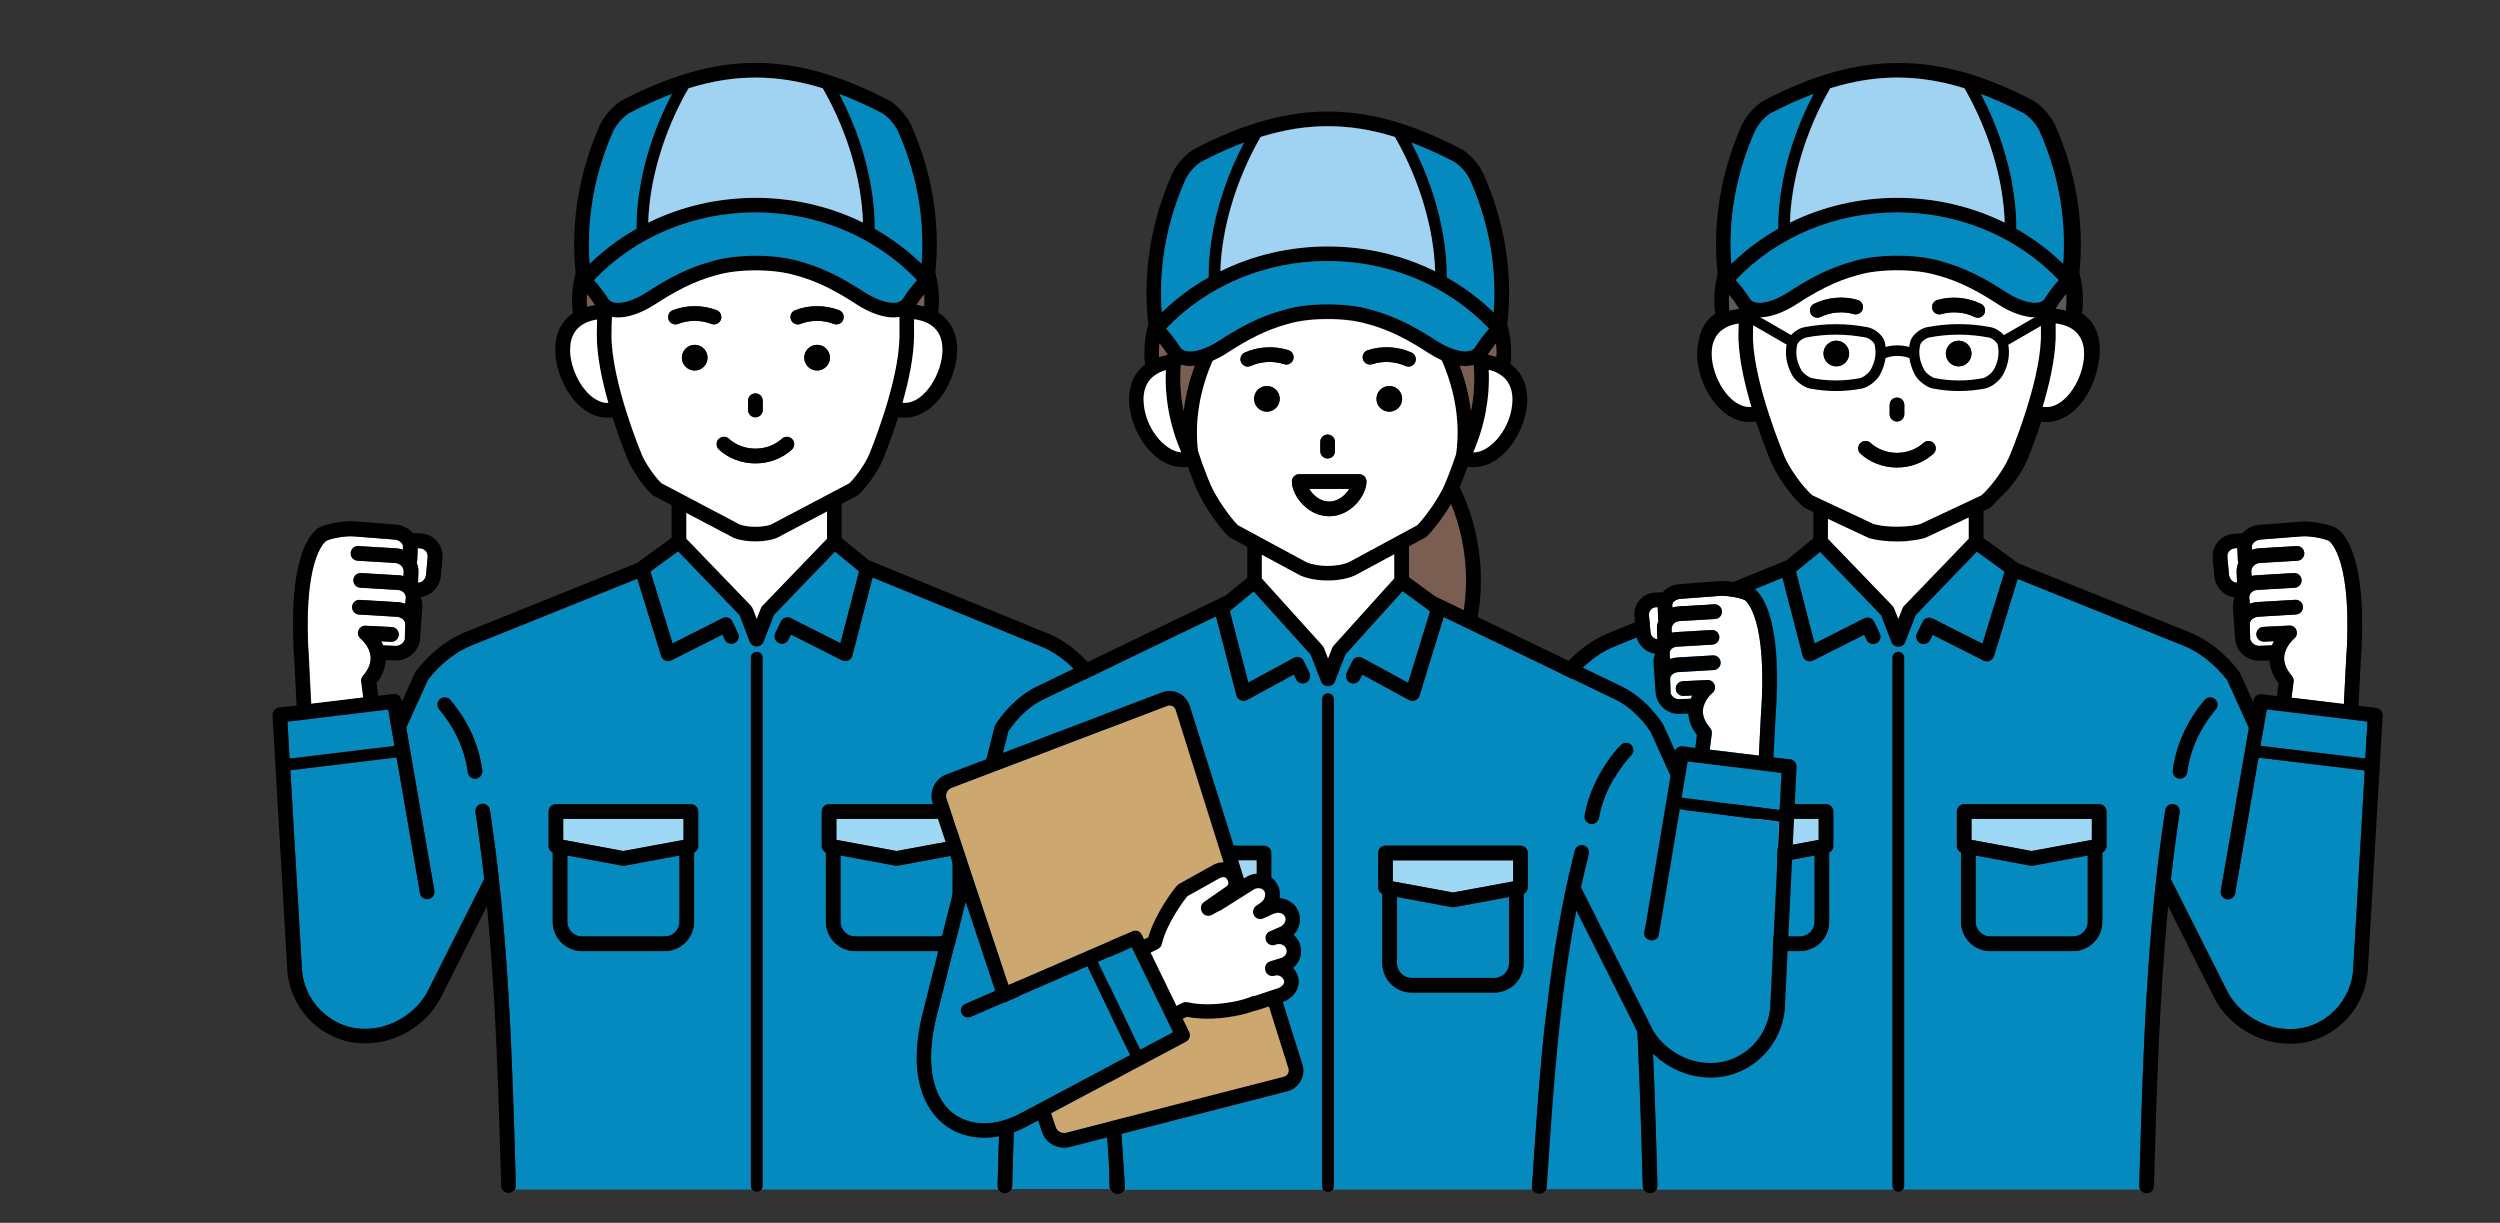 <?xml version="1.0" encoding="UTF-8"?><svg xmlns="http://www.w3.org/2000/svg" xmlns:xlink="http://www.w3.org/1999/xlink" viewBox="0 0 368 180"><rect x="0" y="0" width="368" height="180" fill="#333333" stroke="none"/><defs><style>.e{stroke:#000;stroke-linejoin:round;stroke-width:.68px;}.f{fill:#fff;}.g{fill:#7a5e51;}.h{fill:#048abf;}.i{fill:#5a5a5a;}.j{clip-path:url(#d);}.k{fill:none;}.l{fill:#cca770;}.m{fill:#9ed8f5;}.n{fill:#a0d3f2;}</style><clipPath id="d"><rect class="k" width="368" height="180"/></clipPath></defs><g id="a"/><g id="b"><g id="c"><g class="j"><g><g><path class="f" d="M61.34,82.82c.18,.43,.28,.91,.26,1.4l-.06,1.55c.59,.03,1.13-.52,1.19-1.19l.24-2.57c.03-.33-.07-.65-.28-.9-.21-.25-.51-.39-.85-.41l-.35-.02-.07,1.78c0,.13-.04,.25-.08,.36Z"/><path class="f" d="M53.21,100.37c-.04-.3,.05-.61,.25-.84,.84-.97,1.22-1.93,1.13-2.88-.14-1.53-1.44-2.6-1.46-2.61-.02-.01-.03-.03-.05-.05-.03-.03-.06-.06-.09-.09-.02-.03-.04-.05-.06-.08-.02-.03-.04-.06-.06-.09-.02-.03-.03-.06-.04-.09-.01-.03-.03-.06-.04-.1-.01-.03-.02-.07-.03-.1,0-.03-.02-.07-.02-.1,0-.04,0-.08,0-.12,0-.03,0-.05,0-.08h0c0-.06,.01-.1,.02-.14,0-.03,0-.06,.02-.09,0-.02,.02-.05,.03-.07,.02-.04,.03-.09,.05-.13,0,0,.01-.02,.02-.03,.03-.05,.06-.11,.1-.16h0s.01-.02,.02-.02c.04-.05,.08-.09,.13-.13,.01-.01,.03-.02,.04-.03,.04-.03,.08-.06,.13-.09,.02-.01,.04-.02,.06-.03,.04-.02,.08-.04,.13-.05,.03,0,.06-.01,.09-.02,.04,0,.07-.02,.11-.02,.04,0,.08,0,.13,0,.02,0,.05,0,.07,0l3.81,.19c.6,.03,1.05,.54,1.02,1.13-.03,.58-.51,1.03-1.08,1.03-.02,0-.04,0-.06,0l-1.44-.07c.1,.2,.2,.41,.28,.62l1.9,.07c.66,0,1.24-.5,1.35-1.14h-.04l.07-2.07c.02-.54-.58-1.05-1.28-1.09l-5.54-.33c-.6-.04-1.05-.55-1.01-1.14,.04-.6,.55-1.05,1.14-1.01l5.54,.33c.4,.02,.79,.11,1.14,.25l.08-.87c.03-.34-.12-.59-.25-.75-.22-.25-.55-.41-.91-.43l-5.54-.33c-.6-.04-1.05-.55-1.01-1.14,.04-.6,.54-1.06,1.14-1.01l5.54,.33c.23,.01,.47,.05,.69,.11l.03-.66c.03-.65-.55-1.23-1.25-1.27l-5.54-.33c-.6-.04-1.05-.55-1.01-1.14,.04-.6,.55-1.05,1.14-1.01l5.54,.33c.35,.02,.69,.09,1,.21l.02-.49c.02-.43-.53-.96-1.28-1.02l-6.03-.47c-1.1-.08-2.95,.21-3.99,.64-.24,.17-3.66,2.79-2.53,18.11l.3,5.94,7.71-.93-.3-2.33Z"/><polygon class="h" points="57.15 104.43 42.32 106.22 42.64 111.67 58.07 109.79 57.15 104.43"/><path class="h" d="M163.43,110.29c.01-5.93-4.62-12.83-10.1-15.08l-24.88-10.18-2.97,11.49c-.08,.32-.3,.58-.6,.71-.14,.06-.29,.1-.45,.1-.17,0-.33-.04-.49-.12l-7.51-3.79-.35,.74c-.26,.54-.9,.76-1.44,.51-.54-.26-.76-.9-.51-1.44l.83-1.73c.13-.26,.35-.46,.63-.55,.27-.09,.58-.07,.83,.06l7.3,3.69,2.74-10.58-3.55-2.91-8.98,9.32-1.53,3.95c-.16,.42-.56,.69-1.01,.69s-.85-.27-1.01-.69l-1.53-3.95-9.02-9.36-4.08,2.97,3.26,10.59,7.35-3.71c.26-.13,.56-.15,.83-.06,.27,.09,.5,.29,.63,.55l.83,1.73c.26,.54,.03,1.18-.51,1.44-.54,.26-1.18,.03-1.44-.51l-.35-.74-7.51,3.79c-.15,.08-.32,.12-.49,.12-.14,0-.29-.03-.42-.09-.29-.12-.52-.37-.61-.68l-3.5-11.37-24.59,9.9c-2.24,.93-4.45,2.7-6.23,4.98l-3.19,7.05,4.13,23.98c.1,.59-.29,1.15-.88,1.25-.06,.01-.12,.02-.18,.02-.52,0-.97-.37-1.06-.9l-3.44-19.97-15.63,1.89,1.72,29.56c.52,5.17,5.06,8.97,10.12,8.47h.03c3.56-.27,7.07-2.68,8.53-5.87l.02-.04,8.11-16.11c-.37-3.29-.79-6.57-1.29-9.83-.09-.59,.31-1.14,.9-1.23,.59-.09,1.14,.31,1.23,.9,2.75,17.93,3.27,36.35,3.79,54.17l.03,1.11c0,.21-.05,.4-.15,.57h34.93c-.12-.15-.19-.33-.19-.54V96.81c0-.48,.39-.86,.86-.86s.86,.39,.86,.86v77.75c0,.2-.07,.39-.19,.54h34.93c-.1-.17-.15-.36-.15-.57l.03-1.11c.51-17.81,1.04-36.23,3.79-54.17,.09-.59,.64-.99,1.23-.9,.59,.09,.99,.64,.9,1.23-2.73,17.8-3.25,36.15-3.76,53.9l-.03,1.11c0,.16-.04,.3-.11,.44h14.53c-.07-.14-.12-.3-.12-.47l.12-64.27Zm-93.37,4.33s-.09,0-.14,0c-.54,0-1-.4-1.07-.94-.43-3.31-1.88-6.51-4.2-9.25-.39-.45-.33-1.14,.12-1.52,.45-.39,1.14-.33,1.52,.12,2.59,3.05,4.22,6.64,4.7,10.37,.08,.59-.34,1.13-.93,1.21Zm32.72,9.92c0,.42-.25,.79-.61,.97v10.19c0,2.38-1.94,4.32-4.32,4.32h-12.17c-2.38,0-4.32-1.94-4.32-4.32v-10.19c-.37-.18-.61-.55-.61-.97v-5.07c0-.6,.48-1.08,1.08-1.08h19.87c.6,0,1.08,.48,1.08,1.08v5.07Zm40.21,0c0,.42-.25,.79-.61,.97v10.19c0,2.38-1.94,4.32-4.32,4.32h-12.17c-2.38,0-4.32-1.94-4.32-4.32v-10.19c-.37-.18-.61-.55-.61-.97v-5.07c0-.6,.48-1.08,1.08-1.08h19.87c.6,0,1.08,.48,1.08,1.08v5.07Zm15.14-20.1c-2.32,2.74-3.78,5.93-4.2,9.25-.07,.54-.53,.94-1.07,.94-.05,0-.09,0-.14,0-.59-.08-1.01-.62-.93-1.21,.48-3.73,2.1-7.31,4.7-10.37,.39-.45,1.07-.51,1.52-.12,.45,.39,.51,1.07,.12,1.52Z"/><path d="M70.99,113.4c-.48-3.73-2.1-7.31-4.7-10.37-.39-.45-1.07-.51-1.52-.12-.45,.39-.51,1.07-.12,1.52,2.32,2.74,3.78,5.93,4.2,9.25,.07,.54,.53,.94,1.07,.94,.05,0,.09,0,.14,0,.59-.08,1.01-.62,.93-1.21Z"/><path d="M156.48,103.03c-2.59,3.05-4.22,6.64-4.7,10.37-.08,.59,.34,1.13,.93,1.21,.05,0,.09,0,.14,0,.54,0,1-.4,1.07-.94,.43-3.31,1.88-6.51,4.2-9.25,.39-.45,.33-1.14-.12-1.52-.45-.39-1.14-.33-1.52,.12Z"/><path d="M149.03,173.48c.51-17.75,1.04-36.1,3.76-53.9,.09-.59-.31-1.14-.9-1.23-.59-.09-1.14,.31-1.23,.9-2.75,17.93-3.27,36.35-3.79,54.17l-.03,1.11c0,.21,.05,.4,.15,.57,.18,.31,.51,.53,.9,.54h.03c.43,0,.8-.25,.97-.61,.06-.13,.1-.28,.11-.44l.03-1.11Z"/><path d="M154.14,93.21l-26.28-10.76-3.96-3.24v-5.05l2.27-1.2c.09-.05,.17-.1,.24-.17,1.28-1.21,2.82-3.43,3.51-5.05,.09-.22,1.19-2.85,2.3-6.33,.32,.04,.64,.07,.97,.07,2.06,0,4.04-1.22,5.57-3.42,1.33-1.93,2.13-4.39,2.13-6.59,0-2.46-.99-4.34-2.78-5.47,.07-.6,.11-1.22,.11-1.84,0-1.37-.18-2.71-.54-4.01,.56-5.35,.27-13.15-3.61-21.85,0-.02-.02-.04-.03-.06-.83-1.59-2.29-3.03-3.23-3.47v-.02c-7.23-3.75-13.46-5.49-19.6-5.49s-12.37,1.75-19.61,5.49v.02c-.88,.43-2.34,1.78-3.22,3.47-.01,.02-.02,.04-.03,.06-3.88,8.7-4.17,16.49-3.61,21.85-.35,1.3-.54,2.64-.54,4.01,0,.66,.04,1.31,.13,1.95-1.67,1.14-2.6,2.98-2.6,5.36,0,2.2,.8,4.66,2.13,6.59,1.53,2.21,3.5,3.42,5.57,3.42,.24,0,.49-.01,.73-.04,1.1,3.47,2.2,6.08,2.29,6.3,.69,1.62,2.23,3.84,3.51,5.05,.07,.07,.15,.12,.24,.17l2.66,1.4v4.81l-5.02,3.65s-.04,.03-.06,.05l-25.39,10.22h-.01c-2.65,1.11-5.14,3.09-7.19,5.75h0s-.04,.08-.06,.11c-.02,.03-.04,.06-.05,.09h0l-1.93,4.28-.05-.27s-.02-.05-.02-.08c0-.04-.02-.07-.03-.11-.01-.03-.03-.07-.04-.1-.02-.03-.03-.06-.05-.09-.02-.03-.04-.06-.06-.09-.02-.03-.04-.05-.06-.08-.02-.03-.05-.05-.08-.08-.02-.02-.05-.04-.07-.06-.03-.02-.06-.04-.09-.06-.03-.02-.05-.03-.08-.05-.03-.02-.07-.03-.1-.04-.03-.01-.06-.02-.09-.03-.04,0-.07-.01-.11-.02-.03,0-.07-.01-.1-.01-.04,0-.07,0-.11,0-.03,0-.05,0-.08,0l-2.25,.27-.24-1.88c.84-1.08,1.28-2.21,1.34-3.37l1.42,.05s.08,0,.12,0h0c1.85,0,3.39-1.44,3.52-3.28l.32-4.48c.04-.52-.05-1.03-.24-1.51,0-.02,0-.04,0-.06,1.54-.17,2.81-1.49,2.97-3.14l.24-2.57c.08-.92-.2-1.81-.8-2.51-.6-.69-1.44-1.1-2.36-1.15l-.68-.04c-.17,0-.33,0-.5,.01-.6-.7-1.52-1.19-2.56-1.28l-6.03-.47c-1.47-.11-3.68,.25-5.04,.82-.26,.11-1.59,.8-2.65,3.73-1.31,3.63-1.7,9.19-1.16,16.49l.31,6.06-2.6,.31c-.57,.07-.98,.57-.95,1.14l2.2,37.77v.04c.6,5.99,5.58,10.48,11.37,10.48,.36,0,.73-.02,1.1-.05,4.37-.33,8.51-3.18,10.31-7.1l6.59-13.08c1.29,13.38,1.68,26.9,2.06,40.09l.03,1.11c.02,.59,.5,1.05,1.08,1.05h.03c.39-.01,.72-.23,.9-.54,.1-.17,.15-.36,.15-.57l-.03-1.11c-.51-17.81-1.04-36.23-3.79-54.17-.09-.59-.64-.99-1.23-.9-.59,.09-.99,.64-.9,1.23,.5,3.26,.92,6.54,1.29,9.83l-8.11,16.11-.02,.04c-1.46,3.19-4.97,5.6-8.53,5.87h-.03c-5.06,.51-9.6-3.29-10.12-8.46l-1.72-29.56,15.63-1.89,3.44,19.97c.09,.53,.55,.9,1.06,.9,.06,0,.12,0,.18-.02,.59-.1,.98-.66,.88-1.25l-4.13-23.98,3.19-7.05c1.78-2.28,3.99-4.04,6.23-4.98l24.59-9.9,3.5,11.37c.09,.3,.32,.55,.61,.68,.14,.06,.28,.09,.42,.09,.17,0,.33-.04,.49-.12l7.51-3.79,.35,.74c.26,.54,.9,.76,1.44,.51,.54-.26,.76-.9,.51-1.44l-.83-1.73c-.13-.26-.35-.46-.63-.55-.27-.09-.58-.07-.83,.06l-7.35,3.71-3.26-10.59,4.08-2.97,9.02,9.36,1.53,3.95c.16,.42,.56,.69,1.01,.69s.85-.27,1.01-.69l1.53-3.95,8.98-9.32,3.55,2.91-2.74,10.58-7.3-3.69c-.26-.13-.56-.15-.83-.06-.27,.09-.5,.29-.63,.55l-.83,1.73c-.26,.54-.03,1.18,.51,1.44,.54,.26,1.18,.03,1.44-.51l.35-.74,7.51,3.79c.15,.08,.32,.12,.49,.12,.15,0,.3-.03,.45-.1,.3-.13,.52-.4,.6-.71l2.97-11.49,24.88,10.18c5.49,2.25,10.11,9.15,10.1,15.08l-.12,64.27c0,.17,.04,.34,.12,.48,.18,.35,.54,.6,.96,.6h0c.6,0,1.08-.48,1.08-1.08l.12-64.27c.01-6.83-5.12-14.5-11.44-17.08Zm-42.15-3.68l-.61,1.56-.61-1.56c-.05-.13-.13-.26-.23-.36l-9.52-9.88v-3.78l6.93,3.65s.08,.04,.12,.05c.87,.33,1.99,.49,3.11,.49s2.24-.16,3.11-.49c.04-.02,.08-.03,.12-.06l7.32-3.86v3.99l-9.52,9.88c-.1,.1-.18,.23-.23,.36Zm-25.61-45.38c0-.28,0-.55,.03-.82,.37,.45,.79,.99,1.16,1.57-.4,.06-.78,.15-1.15,.25-.03-.33-.04-.66-.04-1Zm3.94-24.94c.89-1.69,2.17-2.47,2.29-2.54,2.19-1.13,4.28-2.07,6.29-2.83-2.45,4.65-4.11,9.64-4.83,14.55-.27,1.84-.4,3.61-.39,5.3-2.5,1.42-4.82,3.14-6.88,5.15-.38-5.01,.09-11.94,3.52-19.62Zm45.31,19.62c-2.06-2.01-4.38-3.73-6.88-5.15,.01-1.69-.12-3.46-.39-5.3-.72-4.91-2.38-9.9-4.83-14.55,2.02,.76,4.11,1.7,6.29,2.83,.12,.07,1.4,.86,2.29,2.54,3.42,7.68,3.9,14.61,3.52,19.62Zm.42,5.32c0,.32-.01,.63-.03,.95-.35-.09-.73-.17-1.12-.23,.37-.56,.76-1.08,1.12-1.52,.02,.27,.03,.53,.03,.8Zm-2.87,15.16c-.11,0-.23,0-.34-.01,.92-3.23,1.7-6.87,1.7-9.95h0v-1.13c0-.42,0-.83,0-1.22,3.41,.45,4.18,2.61,4.18,4.46,0,3.46-2.61,7.85-5.54,7.85Zm-45.73-18.07c6.03-6.34,14.63-9.96,23.76-9.96s17.74,3.62,23.77,9.96c-.57,.64-1.38,1.63-2.07,2.74-.11,.16-.41,.59-1.41,.59-1.15,0-2.68-.56-4.21-1.54-3.16-2.05-6.02-3.61-9.69-4.59-1.68-.51-3.94-.79-6.36-.79s-4.69,.28-6.36,.79c-3.67,.98-6.53,2.55-9.69,4.59-1.53,.98-3.07,1.55-4.22,1.55-1,0-1.31-.43-1.41-.59-.69-1.12-1.51-2.1-2.09-2.74Zm13.88-28.24c3.43-1.07,6.68-1.58,9.88-1.58s6.45,.51,9.88,1.58c3.68,6.38,5.76,13.62,5.92,19.77-4.81-2.37-10.21-3.65-15.81-3.65s-11,1.28-15.81,3.65c.16-6.15,2.25-13.4,5.92-19.77Zm-11.34,36.36c0-.9,.02-1.8,.07-2.7,.27,.05,.57,.08,.89,.08,1.57,0,3.48-.67,5.39-1.89,3-1.94,5.69-3.42,9.09-4.33h.04c1.46-.45,3.56-.71,5.75-.71s4.29,.25,5.75,.7h.04c3.4,.92,6.1,2.4,9.1,4.34,1.9,1.22,3.81,1.89,5.38,1.89,.32,0,.61-.03,.88-.08,0,.5,0,1.02,0,1.57v1.13h0c0,6.91-4.41,17.44-4.46,17.55-.55,1.3-1.85,3.2-2.9,4.23l-11.55,6.09c-1.24,.44-3.34,.44-4.58,0l-11.55-6.09c-1.04-1.03-2.35-2.93-2.9-4.23-.04-.11-4.46-10.63-4.46-17.54Zm-2.11-2.33c-.03,.77-.04,1.55-.05,2.32h0c0,3.08,.78,6.73,1.7,9.96-.03,0-.06,0-.09,0-2.93,0-5.54-4.39-5.54-7.85,0-1.81,.73-3.93,3.97-4.43Zm-42.4,50.66c-1.13-15.32,2.29-17.94,2.53-18.11,1.04-.43,2.89-.72,3.99-.64l6.03,.47c.76,.06,1.3,.59,1.28,1.02l-.02,.49c-.32-.12-.65-.19-1-.21l-5.54-.33c-.6-.04-1.11,.42-1.14,1.01-.04,.6,.42,1.11,1.01,1.14l5.54,.33c.71,.04,1.28,.63,1.25,1.27l-.03,.66c-.22-.06-.45-.1-.69-.11l-5.54-.33c-.6-.04-1.11,.42-1.14,1.01-.04,.6,.42,1.11,1.01,1.14l5.54,.33c.36,.02,.69,.18,.91,.43,.13,.15,.28,.4,.25,.75l-.08,.87c-.36-.14-.74-.23-1.14-.25l-5.54-.33c-.6-.04-1.11,.42-1.14,1.01-.04,.6,.42,1.11,1.01,1.14l5.54,.33c.7,.04,1.29,.55,1.28,1.09l-.07,2.06h.04c-.11,.64-.69,1.14-1.35,1.14l-1.9-.07c-.09-.22-.18-.43-.28-.62l1.44,.07s.04,0,.06,0c.57,0,1.05-.45,1.08-1.03,.03-.6-.43-1.1-1.02-1.13l-3.81-.19s-.05,0-.07,0c-.04,0-.09,0-.13,0-.04,0-.08,.01-.11,.02-.03,0-.06,.01-.09,.02-.04,.01-.09,.03-.13,.05-.02,0-.04,.02-.06,.03-.05,.03-.09,.06-.13,.09-.01,.01-.03,.02-.04,.03-.05,.04-.09,.08-.13,.13,0,0-.01,.01-.02,.02h0c-.04,.05-.07,.11-.1,.16,0,0-.01,.02-.02,.03-.02,.04-.04,.09-.05,.13,0,.02-.02,.05-.03,.07,0,.03-.01,.06-.02,.09,0,.04-.02,.08-.02,.12h0s0,.06,0,.09c0,.04,0,.08,0,.12,0,.04,.01,.07,.02,.1,0,.03,.01,.07,.03,.1,.01,.03,.03,.07,.04,.1,.01,.03,.03,.06,.04,.09,.02,.03,.04,.06,.06,.09,.02,.03,.04,.05,.06,.08,.03,.03,.06,.06,.09,.09,.02,.02,.03,.03,.05,.05,.01,.01,1.32,1.09,1.46,2.61,.09,.94-.29,1.91-1.13,2.88-.2,.23-.29,.54-.25,.84l.3,2.33-7.71,.93-.3-5.94Zm16.34-16.98c.33,.02,.63,.16,.85,.41,.21,.25,.31,.56,.28,.9l-.24,2.57c-.06,.68-.6,1.22-1.19,1.19l.06-1.55c.02-.49-.07-.97-.26-1.4,.04-.11,.08-.23,.08-.36l.07-1.78,.35,.02Zm-19.19,30.96l-.32-5.44,14.83-1.79,.92,5.36-15.43,1.87Z"/><path class="f" d="M121.74,79.28v-3.99l-7.32,3.86s-.08,.04-.12,.06c-.87,.33-1.99,.49-3.11,.49s-2.24-.16-3.11-.49c-.04-.02-.08-.03-.12-.05l-6.93-3.65v3.78l9.52,9.88c.1,.1,.18,.23,.23,.36l.61,1.56,.61-1.56c.05-.13,.13-.26,.23-.36l9.52-9.88Z"/><path class="g" d="M86.41,43.32c-.02,.27-.03,.55-.03,.82,0,.34,.01,.67,.04,1,.36-.11,.75-.19,1.15-.25-.38-.58-.79-1.12-1.16-1.57Z"/><path class="g" d="M136.03,45.09c.02-.31,.03-.63,.03-.95,0-.27,0-.54-.03-.8-.36,.44-.76,.96-1.12,1.52,.39,.06,.76,.13,1.12,.23Z"/><path class="f" d="M83.92,51.46c0,3.46,2.61,7.85,5.54,7.85,.03,0,.06,0,.09,0-.92-3.23-1.7-6.88-1.7-9.96h0c0-.78,.02-1.55,.05-2.32-3.24,.51-3.97,2.62-3.97,4.43Z"/><path class="f" d="M134.55,46.99c0,.4,0,.8,0,1.22v1.13h0c0,3.08-.78,6.72-1.7,9.95,.11,0,.23,.01,.34,.01,2.93,0,5.54-4.39,5.54-7.85,0-1.85-.77-4.01-4.18-4.46Z"/><path class="f" d="M94.46,66.89c.55,1.3,1.85,3.2,2.9,4.23l11.55,6.09c1.24,.44,3.34,.44,4.58,0l11.55-6.09c1.04-1.03,2.35-2.93,2.9-4.23,.04-.11,4.46-10.64,4.46-17.54h0v-1.13c0-.55,0-1.06,0-1.57-.27,.05-.56,.08-.88,.08-1.57,0-3.48-.67-5.38-1.89-3-1.94-5.69-3.42-9.1-4.33h-.04c-1.46-.45-3.56-.71-5.75-.71s-4.29,.25-5.75,.7h-.04c-3.4,.92-6.1,2.4-9.09,4.34-1.9,1.22-3.81,1.89-5.39,1.89-.33,0-.62-.03-.89-.08-.05,.9-.07,1.8-.07,2.7,0,6.92,4.41,17.44,4.46,17.54Zm5.91-14.24c0-1.04,.85-1.89,1.89-1.89s1.89,.85,1.89,1.89-.85,1.89-1.89,1.89-1.89-.85-1.89-1.89Zm18.01,0c0-1.04,.85-1.89,1.89-1.89s1.89,.85,1.89,1.89-.85,1.89-1.89,1.89-1.89-.85-1.89-1.89Zm-6.11,7.7c0,.6-.48,1.08-1.08,1.08s-1.08-.48-1.08-1.08v-1.36c0-.6,.48-1.08,1.08-1.08s1.08,.48,1.08,1.08v1.36Zm4.28,5.83c-.7,.64-1.52,1.14-2.42,1.49-.93,.36-1.92,.54-2.94,.54s-2.01-.18-2.94-.54c-.91-.35-1.72-.85-2.42-1.49-.44-.4-.47-1.08-.07-1.53,.4-.44,1.08-.47,1.53-.07,.5,.46,1.09,.82,1.74,1.07,1.36,.52,2.96,.52,4.32,0,.65-.25,1.24-.61,1.74-1.07,.44-.4,1.12-.37,1.53,.07,.4,.44,.37,1.12-.07,1.53Zm.5-20.52c1.02-.39,2.11-.59,3.22-.59s2.2,.2,3.22,.59c.56,.21,.83,.84,.62,1.4-.16,.43-.57,.69-1.01,.69-.13,0-.26-.02-.39-.07-.77-.3-1.6-.45-2.45-.45s-1.67,.15-2.45,.45c-.56,.22-1.18-.06-1.4-.62-.21-.56,.06-1.18,.62-1.4Zm-18.01,0c1.02-.39,2.11-.59,3.22-.59s2.2,.2,3.22,.59c.56,.21,.83,.84,.62,1.4-.17,.43-.57,.69-1.01,.69-.13,0-.26-.02-.39-.07-.77-.3-1.6-.45-2.45-.45s-1.67,.15-2.45,.45c-.56,.21-1.18-.06-1.4-.62-.21-.56,.06-1.18,.62-1.4Z"/><path d="M112.25,96.81c0-.48-.39-.86-.86-.86s-.86,.39-.86,.86v77.75c0,.2,.07,.39,.19,.54,.16,.2,.4,.33,.67,.33s.51-.13,.67-.33c.12-.15,.19-.33,.19-.54V96.81Z"/><path class="h" d="M91.96,127.43c-.06,.01-.13,.02-.2,.02s-.13,0-.2-.02l-8.05-1.49v9.75c0,1.19,.97,2.16,2.16,2.16h12.17c1.19,0,2.16-.97,2.16-2.16v-9.75l-8.05,1.49Z"/><polygon class="m" points="82.91 123.63 91.76 125.27 100.62 123.63 100.62 120.53 97.85 120.53 85.68 120.53 82.91 120.53 82.91 123.63"/><path d="M101.7,118.37h-19.87c-.6,0-1.08,.48-1.08,1.08v5.07c0,.42,.25,.79,.61,.97v10.19c0,2.38,1.94,4.32,4.32,4.32h12.17c2.38,0,4.32-1.94,4.32-4.32v-10.19c.37-.18,.61-.55,.61-.97v-5.07c0-.6-.48-1.08-1.08-1.08Zm-3.85,19.47h-12.17c-1.19,0-2.16-.97-2.16-2.16v-9.75l8.05,1.49c.06,.01,.13,.02,.2,.02s.13,0,.2-.02l8.05-1.49v9.75c0,1.19-.97,2.16-2.16,2.16Zm-12.17-17.31h14.94v3.1l-8.86,1.64-8.86-1.64v-3.1h2.77Z"/><path class="h" d="M132.17,127.43c-.06,.01-.13,.02-.2,.02s-.13,0-.2-.02l-8.05-1.49v9.75c0,1.19,.97,2.16,2.16,2.16h12.17c1.19,0,2.16-.97,2.16-2.16v-9.75l-8.05,1.49Z"/><polygon class="m" points="123.12 123.63 131.97 125.27 140.83 123.63 140.83 120.53 138.06 120.53 125.89 120.53 123.12 120.53 123.12 123.63"/><path d="M141.91,118.37h-19.87c-.6,0-1.08,.48-1.08,1.08v5.07c0,.42,.25,.79,.61,.97v10.19c0,2.38,1.94,4.32,4.32,4.32h12.17c2.38,0,4.32-1.94,4.32-4.32v-10.19c.37-.18,.61-.55,.61-.97v-5.07c0-.6-.48-1.08-1.08-1.08Zm-3.85,19.47h-12.17c-1.19,0-2.16-.97-2.16-2.16v-9.75l8.05,1.49c.06,.01,.13,.02,.2,.02s.13,0,.2-.02l8.05-1.49v9.75c0,1.19-.97,2.16-2.16,2.16Zm-12.17-17.31h14.94v3.1l-8.86,1.64-8.86-1.64v-3.1h2.77Z"/><path class="h" d="M129.84,16.66c-2.19-1.13-4.28-2.07-6.29-2.83,2.45,4.65,4.11,9.64,4.83,14.55,.27,1.84,.4,3.62,.39,5.3,2.5,1.42,4.82,3.14,6.88,5.15,.38-5.01-.09-11.94-3.52-19.62-.89-1.69-2.17-2.47-2.29-2.54Z"/><path class="h" d="M93.69,33.68c-.01-1.69,.11-3.46,.39-5.3,.72-4.91,2.38-9.9,4.83-14.55-2.02,.76-4.11,1.7-6.29,2.83-.12,.07-1.4,.86-2.29,2.54-3.42,7.68-3.9,14.61-3.52,19.62,2.06-2.01,4.38-3.73,6.88-5.15Z"/><path class="n" d="M127.03,32.77c-.17-6.15-2.25-13.4-5.92-19.77-3.43-1.07-6.68-1.58-9.88-1.58s-6.45,.51-9.88,1.58c-3.68,6.38-5.76,13.62-5.92,19.77,4.81-2.37,10.21-3.65,15.81-3.65s11,1.28,15.81,3.65Z"/><path class="h" d="M89.55,43.98c.11,.16,.41,.59,1.41,.59,1.15,0,2.68-.56,4.22-1.55,3.16-2.05,6.02-3.61,9.69-4.59,1.68-.51,3.94-.79,6.36-.79s4.69,.28,6.36,.79c3.67,.98,6.53,2.55,9.69,4.59,1.53,.98,3.07,1.54,4.21,1.54,1,0,1.31-.43,1.41-.59,.69-1.11,1.5-2.1,2.07-2.74-6.03-6.34-14.63-9.96-23.77-9.96s-17.74,3.62-23.76,9.96c.58,.64,1.4,1.63,2.09,2.74Z"/><path d="M115.1,64.58c-.5,.46-1.09,.82-1.74,1.07-1.37,.53-2.96,.52-4.32,0-.65-.25-1.24-.61-1.74-1.07-.44-.4-1.12-.37-1.53,.07-.4,.44-.37,1.12,.07,1.53,.7,.64,1.52,1.14,2.42,1.49,.93,.36,1.92,.54,2.94,.54s2.01-.18,2.94-.54c.91-.35,1.72-.85,2.42-1.49,.44-.4,.47-1.08,.07-1.53-.4-.44-1.08-.47-1.53-.07Z"/><path d="M104.15,52.65c0-1.04-.85-1.89-1.89-1.89s-1.89,.85-1.89,1.89,.85,1.89,1.89,1.89,1.89-.85,1.89-1.89Z"/><path d="M99.82,47.68c.77-.3,1.6-.45,2.45-.45s1.67,.15,2.45,.45c.13,.05,.26,.07,.39,.07,.43,0,.84-.26,1.01-.69,.21-.56-.06-1.18-.62-1.4-1.02-.39-2.11-.59-3.22-.59s-2.2,.2-3.22,.59c-.56,.21-.83,.84-.62,1.4,.21,.56,.84,.84,1.4,.62Z"/><path d="M122.17,52.65c0-1.04-.85-1.89-1.89-1.89s-1.89,.85-1.89,1.89,.85,1.89,1.89,1.89,1.89-.85,1.89-1.89Z"/><path d="M117.83,47.68c.77-.3,1.6-.45,2.45-.45s1.67,.15,2.45,.45c.13,.05,.26,.07,.39,.07,.43,0,.84-.26,1.01-.69,.21-.56-.06-1.18-.62-1.4-1.02-.39-2.11-.59-3.22-.59s-2.2,.2-3.22,.59c-.56,.21-.83,.84-.62,1.4,.21,.56,.84,.84,1.4,.62Z"/><path d="M111.2,57.91c-.6,0-1.08,.48-1.08,1.08v1.36c0,.6,.48,1.08,1.08,1.08s1.08-.48,1.08-1.08v-1.36c0-.6-.48-1.08-1.08-1.08Z"/></g><g><g><path class="h" d="M314.92,173.42c.51-17.81,1.04-36.23,3.79-54.17,.09-.59,.64-.99,1.23-.9,.59,.09,.99,.64,.9,1.23-.5,3.26-.92,6.54-1.29,9.83l8.11,16.11,.02,.04c1.46,3.19,4.97,5.6,8.53,5.87h.03c5.06,.51,9.6-3.29,10.12-8.46l1.72-29.56-15.63-1.89-3.44,19.97c-.09,.53-.55,.9-1.06,.9-.06,0-.12,0-.18-.02-.59-.1-.98-.66-.88-1.25l4.13-23.98-3.19-7.05c-1.78-2.28-3.99-4.04-6.24-4.98l-24.59-9.9-3.5,11.37c-.09,.3-.32,.55-.61,.68-.14,.06-.28,.09-.42,.09-.17,0-.33-.04-.49-.12l-7.51-3.79-.35,.74c-.26,.54-.9,.76-1.44,.51-.54-.26-.76-.9-.51-1.44l.83-1.73c.13-.26,.35-.46,.63-.55,.27-.09,.58-.07,.83,.06l7.35,3.71,3.26-10.59-4.08-2.97-9.02,9.36-1.53,3.95c-.16,.42-.56,.69-1.01,.69s-.85-.27-1.01-.69l-1.53-3.95-8.98-9.32-3.55,2.91,2.74,10.58,7.3-3.69c.26-.13,.56-.15,.83-.06,.27,.09,.5,.29,.63,.55l.83,1.73c.26,.54,.03,1.18-.51,1.44-.54,.26-1.18,.03-1.44-.51l-.35-.74-7.51,3.79c-.15,.08-.32,.12-.49,.12-.15,0-.3-.03-.45-.1-.3-.13-.52-.4-.6-.71l-2.97-11.49-24.88,10.18c-5.49,2.25-10.11,9.15-10.1,15.08l.12,64.27c0,.17-.04,.34-.12,.48h14.53c-.06-.14-.1-.29-.11-.44l-.03-1.11c-.51-17.75-1.04-36.1-3.76-53.9-.09-.59,.31-1.14,.9-1.23,.59-.09,1.14,.31,1.23,.9,2.75,17.93,3.27,36.35,3.79,54.17l.03,1.11c0,.21-.05,.4-.15,.57h34.93c-.12-.15-.19-.33-.19-.54V96.81c0-.48,.39-.86,.86-.86s.86,.39,.86,.86v77.75c0,.2-.07,.39-.19,.54h34.93c-.1-.17-.15-.36-.15-.57l.03-1.11Zm-76.82-58.81s-.09,0-.14,0c-.54,0-1-.4-1.07-.94-.43-3.31-1.88-6.51-4.2-9.25-.39-.45-.33-1.14,.12-1.52,.45-.39,1.14-.33,1.52,.12,2.6,3.05,4.22,6.64,4.7,10.37,.08,.59-.34,1.13-.93,1.21Zm31.76,9.92c0,.42-.25,.79-.61,.97v10.19c0,2.38-1.94,4.32-4.32,4.32h-12.17c-2.38,0-4.32-1.94-4.32-4.32v-10.19c-.37-.18-.61-.55-.61-.97v-5.07c0-.6,.48-1.08,1.08-1.08h19.87c.6,0,1.08,.48,1.08,1.08v5.07Zm56.31-20.1c-2.32,2.74-3.78,5.93-4.2,9.25-.07,.54-.53,.94-1.07,.94-.05,0-.09,0-.14,0-.59-.08-1.01-.62-.93-1.21,.48-3.73,2.1-7.31,4.7-10.37,.39-.45,1.07-.51,1.52-.12,.45,.39,.51,1.07,.12,1.52Zm-16.1,20.1c0,.42-.25,.79-.61,.97v10.19c0,2.38-1.94,4.32-4.32,4.32h-12.17c-2.38,0-4.32-1.94-4.32-4.32v-10.19c-.37-.18-.61-.55-.61-.97v-5.07c0-.6,.48-1.08,1.08-1.08h19.87c.6,0,1.08,.48,1.08,1.08v5.07Z"/><path class="f" d="M329.25,85.77h0s.03,0,.05,0l-.06-1.55c-.02-.49,.07-.97,.26-1.4-.04-.11-.08-.23-.08-.36l-.07-1.78-.34,.02c-.33,.02-.63,.16-.85,.41-.21,.25-.31,.56-.28,.9l.24,2.57c.06,.66,.58,1.2,1.15,1.2Z"/><path class="f" d="M337.31,102.69l7.71,.93,.3-5.92c1.13-15.34-2.29-17.97-2.53-18.13-1.04-.43-2.89-.72-3.99-.64l-6.03,.47c-.76,.06-1.3,.59-1.28,1.02l.02,.49c.32-.12,.65-.19,1-.21l5.54-.33c.6-.04,1.11,.42,1.14,1.01,.04,.6-.42,1.11-1.01,1.14l-5.54,.33c-.71,.04-1.28,.63-1.25,1.27l.03,.66c.22-.06,.45-.1,.69-.11l5.54-.33c.6-.04,1.11,.42,1.14,1.01,.04,.6-.42,1.11-1.01,1.14l-5.54,.33c-.36,.02-.69,.18-.9,.43-.13,.15-.28,.4-.25,.75l.08,.86c.36-.14,.74-.23,1.14-.25l5.54-.33c.6-.04,1.11,.42,1.14,1.01,.04,.6-.42,1.11-1.01,1.14l-5.54,.33c-.7,.04-1.29,.55-1.28,1.09l.07,2.06h-.04c.11,.64,.69,1.14,1.35,1.14h.05l1.85-.07c.09-.22,.18-.43,.28-.63l-1.44,.07s-.04,0-.06,0c-.57,0-1.05-.45-1.08-1.03-.03-.6,.43-1.1,1.02-1.13l3.81-.19s.05,0,.07,0c.04,0,.08,0,.13,0,.04,0,.07,.01,.11,.02,.03,0,.06,.01,.09,.02,.04,.01,.07,.03,.11,.05,.03,.01,.05,.02,.08,.04,.04,.02,.07,.05,.1,.07,.02,.02,.05,.03,.07,.05,.04,.03,.07,.07,.1,.1,.01,.01,.03,.03,.04,.04h0s.06,.09,.08,.14c.01,.02,.02,.04,.03,.05,.02,.04,.03,.08,.04,.11,.01,.03,.02,.06,.03,.09,0,.03,.01,.06,.02,.09,0,.04,.02,.08,.02,.12h0s0,.07,0,.09c0,.04,0,.08,0,.12,0,.03-.01,.07-.02,.1,0,.03-.02,.07-.03,.1-.01,.03-.03,.06-.04,.1-.01,.03-.03,.06-.05,.1-.02,.03-.04,.06-.06,.09-.02,.03-.04,.06-.06,.08-.03,.03-.06,.06-.09,.09-.02,.02-.03,.04-.05,.05,0,0-1.32,1.09-1.46,2.63-.08,.94,.3,1.9,1.13,2.86,.2,.23,.29,.54,.25,.84l-.3,2.33Z"/><polygon class="h" points="333.68 104.43 332.75 109.79 348.19 111.67 348.5 106.22 333.68 104.43"/><path d="M349.77,104.2l-2.6-.31,.31-6.04c.54-7.32,.15-12.88-1.16-16.51-1.05-2.93-2.39-3.62-2.65-3.73-1.36-.57-3.57-.94-5.04-.82l-6.03,.47c-1.04,.08-1.96,.57-2.56,1.28-.16-.02-.33-.02-.5-.01l-.67,.04c-.92,.05-1.76,.46-2.36,1.15-.6,.69-.88,1.58-.8,2.51l.24,2.57c.15,1.65,1.43,2.97,2.97,3.14,0,.02,0,.04,0,.06-.19,.47-.27,.98-.24,1.5l.32,4.48c.13,1.84,1.68,3.28,3.52,3.28,.04,0,.08,0,.12,0l1.42-.05c.06,1.16,.5,2.28,1.34,3.37l-.24,1.88-2.25-.27s-.05,0-.08,0c-.04,0-.08,0-.11,0-.03,0-.07,0-.1,.01-.04,0-.07,.01-.11,.02-.03,0-.06,.02-.1,.03-.03,.01-.07,.02-.1,.04-.03,.02-.06,.03-.09,.05-.03,.02-.06,.03-.08,.05-.03,.02-.06,.05-.08,.07-.02,.02-.05,.04-.07,.07-.03,.03-.05,.06-.07,.09-.02,.03-.04,.05-.06,.08-.02,.03-.03,.07-.05,.1-.01,.03-.03,.06-.04,.09-.01,.04-.02,.07-.03,.11,0,.03-.02,.05-.02,.08l-.05,.27-1.93-4.27h0s-.03-.07-.05-.1c-.02-.03-.04-.07-.06-.1h0c-2.05-2.67-4.54-4.65-7.19-5.76h-.01l-25.38-10.22s-.04-.03-.06-.05l-5.02-3.65v-4l.8-.38c.09-.04,.18-.1,.25-.16,.52-.46,1.07-1.03,1.62-1.67,.08-.04,.16-.1,.23-.16,1.28-1.21,2.82-3.43,3.51-5.05,.09-.2,1.06-2.53,2.09-5.7,.26,.03,.52,.04,.79,.04,2.06,0,4.04-1.22,5.57-3.42,.96-1.39,1.64-3.07,1.95-4.72,.2-.84,.31-1.68,.31-2.49,0-2.38-.92-4.21-2.6-5.36,.08-.64,.13-1.3,.13-1.95,0-1.37-.18-2.71-.54-4.01,.56-5.35,.27-13.15-3.61-21.85,0-.02-.02-.04-.03-.06-.83-1.59-2.29-3.03-3.23-3.47v-.02c-7.23-3.75-13.46-5.49-19.6-5.49-.05,0-.11,0-.16,0-.05,0-.11,0-.16,0-6.14,0-12.37,1.75-19.61,5.49v.02c-.88,.43-2.34,1.78-3.22,3.47-.01,.02-.02,.04-.03,.06-3.92,8.78-4.18,16.65-3.59,22-.32,1.25-.5,2.53-.5,3.85,0,.68,.05,1.34,.13,2-1.31,.92-2.14,2.26-2.42,3.97-.16,.6-.24,1.26-.24,1.96,0,2.2,.8,4.66,2.13,6.59,1.53,2.21,3.5,3.42,5.57,3.42,.33,0,.65-.03,.97-.07,1.11,3.36,2.17,5.87,2.27,6.09,.91,2.13,2.99,5,4.74,6.52,.08,.07,.16,.12,.25,.16l1.19,.56v3.86l-3.96,3.24-26.29,10.76c-6.32,2.59-11.46,10.25-11.44,17.08l.12,64.27c0,.6,.48,1.08,1.08,1.08h0c.42,0,.78-.25,.96-.6,.07-.15,.12-.31,.12-.48l-.12-64.27c-.01-5.93,4.62-12.83,10.1-15.08l24.88-10.18,2.97,11.49c.08,.32,.3,.58,.6,.71,.14,.06,.29,.1,.45,.1,.17,0,.33-.04,.49-.12l7.51-3.79,.35,.74c.26,.54,.9,.76,1.44,.51,.54-.26,.76-.9,.51-1.44l-.83-1.73c-.13-.26-.35-.46-.63-.55-.28-.09-.58-.07-.83,.06l-7.3,3.69-2.74-10.58,3.55-2.91,8.98,9.32,1.53,3.95c.16,.42,.56,.69,1.01,.69s.85-.27,1.01-.69l1.53-3.95,9.02-9.36,4.08,2.97-3.26,10.59-7.35-3.71c-.26-.13-.56-.15-.83-.06-.27,.09-.5,.29-.63,.55l-.83,1.73c-.26,.54-.03,1.18,.51,1.44,.54,.26,1.18,.03,1.44-.51l.35-.74,7.51,3.79c.15,.08,.32,.12,.49,.12,.14,0,.29-.03,.42-.09,.29-.12,.52-.37,.61-.68l3.5-11.37,24.59,9.9c2.24,.93,4.45,2.7,6.24,4.98l3.19,7.05-4.13,23.98c-.1,.59,.29,1.15,.88,1.25,.06,.01,.12,.02,.18,.02,.52,0,.97-.37,1.06-.9l3.44-19.97,15.63,1.89-1.72,29.56c-.52,5.17-5.06,8.97-10.12,8.47h-.03c-3.56-.27-7.07-2.68-8.53-5.87l-.02-.04-8.11-16.11c.37-3.29,.79-6.57,1.29-9.83,.09-.59-.31-1.14-.9-1.23-.59-.09-1.14,.31-1.23,.9-2.75,17.93-3.27,36.35-3.79,54.17l-.03,1.11c0,.21,.05,.4,.15,.57,.18,.31,.51,.53,.9,.54h.03c.58,0,1.06-.46,1.08-1.05l.03-1.11c.38-13.19,.77-26.71,2.06-40.09l6.59,13.08c1.8,3.92,5.95,6.77,10.31,7.1,.37,.04,.74,.05,1.1,.05,5.79,0,10.78-4.49,11.37-10.48v-.04l2.21-37.77c.03-.57-.38-1.07-.95-1.14Zm-12.41-4.68c-.83-.96-1.21-1.92-1.13-2.86,.13-1.54,1.45-2.62,1.46-2.63,.02-.02,.03-.03,.05-.05,.03-.03,.06-.05,.09-.09,.02-.03,.04-.06,.06-.08,.02-.03,.04-.06,.06-.09,.02-.03,.03-.06,.05-.1,.01-.03,.03-.06,.04-.1,.01-.03,.02-.07,.03-.1,0-.03,.02-.07,.02-.1,0-.04,0-.08,0-.12,0-.03,0-.05,0-.08h0c0-.06-.01-.1-.02-.14,0-.03,0-.06-.02-.09,0-.03-.02-.06-.03-.09-.01-.04-.03-.08-.04-.11,0-.02-.02-.04-.03-.05-.03-.04-.05-.09-.08-.13h0s-.03-.04-.04-.05c-.03-.04-.06-.07-.1-.1-.02-.02-.04-.03-.07-.05-.03-.03-.07-.05-.1-.07-.03-.01-.05-.03-.08-.04-.04-.02-.07-.03-.11-.05-.03-.01-.06-.02-.09-.02-.04,0-.07-.02-.11-.02-.04,0-.08,0-.13,0-.02,0-.05,0-.07,0l-3.81,.19c-.6,.03-1.05,.54-1.02,1.13,.03,.58,.51,1.03,1.08,1.03,.02,0,.04,0,.06,0l1.44-.07c-.1,.2-.2,.41-.28,.63l-1.85,.07h-.05c-.66,0-1.24-.5-1.35-1.14h.04l-.07-2.07c-.02-.54,.58-1.05,1.28-1.09l5.54-.33c.6-.04,1.05-.55,1.01-1.14-.04-.6-.54-1.06-1.14-1.01l-5.54,.33c-.4,.02-.79,.11-1.14,.25l-.08-.86c-.03-.34,.12-.59,.25-.75,.22-.25,.55-.41,.9-.43l5.54-.33c.6-.04,1.05-.55,1.01-1.14-.04-.6-.55-1.05-1.14-1.01l-5.54,.33c-.23,.01-.47,.05-.69,.11l-.03-.66c-.03-.65,.55-1.23,1.25-1.27l5.54-.33c.6-.04,1.05-.55,1.01-1.14-.04-.6-.55-1.06-1.14-1.01l-5.54,.33c-.35,.02-.69,.09-1,.21l-.02-.49c-.02-.43,.53-.96,1.28-1.02l6.03-.47c1.1-.08,2.95,.21,3.99,.64,.24,.17,3.66,2.79,2.53,18.13l-.3,5.92-7.71-.93,.3-2.33c.04-.3-.05-.61-.25-.84Zm-9.21-18.41c.21-.25,.51-.39,.85-.41l.34-.02,.07,1.78c0,.13,.04,.25,.08,.36-.18,.43-.28,.91-.26,1.4l.06,1.55s-.03,0-.05,0h0c-.57,0-1.09-.54-1.15-1.2l-.24-2.57c-.03-.33,.07-.65,.28-.9Zm-48.1,8.41l-.61,1.56-.61-1.56c-.05-.13-.13-.26-.23-.36l-9.52-9.88v-2.92l5.96,2.79c.05,.03,.11,.05,.17,.06,1.12,.31,2.55,.47,3.99,.47,.14,0,.29,0,.43,0,.49,0,.97-.03,1.44-.1,.8-.08,1.56-.21,2.21-.39,.06-.02,.11-.04,.17-.06l6.35-2.98v3.1l-9.52,9.88c-.1,.1-.18,.23-.23,.36Zm-25.55-45.38c0-.25,0-.5,.02-.76,.41,.5,.86,1.1,1.26,1.74l.02,.03c.06,.1,.14,.2,.22,.3-.5,.06-.98,.15-1.42,.27-.06-.52-.1-1.05-.1-1.58Zm3.88-24.94c.89-1.69,2.17-2.47,2.29-2.54,2.19-1.13,4.28-2.07,6.29-2.83-2.45,4.65-4.11,9.64-4.83,14.55-.27,1.84-.4,3.61-.39,5.3-2.5,1.42-4.82,3.14-6.88,5.15-.38-5.01,.09-11.94,3.52-19.62Zm42.86,40.72c-.19,0-.38-.01-.56-.03,.94-3.15,1.77-6.71,1.9-9.76,0-.05,.02-.11,.02-.17v-1.13c0-.42,0-.82,0-1.22,3.41,.45,4.18,2.61,4.18,4.46,0,3.46-2.61,7.85-5.54,7.85Zm-1.07-40.72c3.42,7.68,3.9,14.61,3.52,19.62-2.06-2.01-4.38-3.73-6.88-5.15,.01-1.68-.11-3.46-.39-5.3-.72-4.91-2.38-9.9-4.83-14.55,2.02,.76,4.11,1.7,6.3,2.83,.12,.07,1.4,.86,2.29,2.54Zm-2.27-2.54s.07,.03,.11,.05c-.05-.02-.09-.03-.11-.05Zm6.27,27.48c0,.52-.03,1.04-.09,1.56-.47-.12-.97-.22-1.5-.27h0c.07-.1,.14-.19,.2-.28l.02-.03c.42-.69,.91-1.33,1.34-1.85,.02,.29,.03,.58,.03,.87Zm-24.9-32.74c3.2,0,6.45,.51,9.88,1.58,3.68,6.38,5.76,13.62,5.92,19.77-4.81-2.37-10.21-3.65-15.81-3.65s-11,1.28-15.81,3.65c.16-6.15,2.25-13.4,5.92-19.77,3.43-1.07,6.68-1.58,9.88-1.58Zm.01,26.23c-2.43,0-4.69,.28-6.36,.79-3.67,.98-6.53,2.55-9.69,4.59-1.53,.98-3.07,1.55-4.22,1.55-1,0-1.31-.43-1.41-.59-.69-1.12-1.51-2.1-2.09-2.74,6.03-6.34,14.63-9.96,23.76-9.96s17.74,3.62,23.77,9.96c-.57,.64-1.38,1.63-2.07,2.74-.11,.16-.41,.59-1.41,.59-1.15,0-2.68-.56-4.21-1.54-3.16-2.05-6.02-3.61-9.69-4.59-1.68-.51-3.94-.79-6.36-.79Zm-23.35,9.99c-.02,.55-.03,1.11-.04,1.66,0,.02,0,.04,0,.06,0,.08,0,.17,0,.26,0,.12,0,.23,0,.35,0,.06,0,.12,.02,.18,.13,3.06,.96,6.63,1.9,9.78-.1,0-.21,.01-.31,.01-2.93,0-5.54-4.39-5.54-7.85,0-1.81,.73-3.93,3.97-4.43Zm10.85,25.26c-1.47-1.33-3.31-3.88-4.06-5.65-.05-.11-4.41-10.4-4.66-17.29h-.01c0-1.09,.03-2.19,.11-3.31,.26,.05,.55,.07,.86,.07,1.57,0,3.48-.67,5.39-1.89,3-1.94,5.69-3.42,9.09-4.33h.04c1.46-.45,3.56-.71,5.75-.71s4.29,.25,5.75,.7h.04c3.4,.92,6.1,2.4,9.1,4.34,1.9,1.22,3.81,1.89,5.38,1.89,.32,0,.61-.03,.88-.08,0,.69,0,1.41,0,2.18v1.13h-.01c-.25,6.89-4.62,17.19-4.66,17.29-.76,1.77-2.59,4.32-4.06,5.65l-9.08,4.26c-1.85,.49-4.89,.49-6.74,0l-9.08-4.26Zm65.96,36.9l.92-5.36,14.83,1.79-.32,5.44-15.43-1.87Z"/><path d="M324.53,103.03c-2.6,3.05-4.22,6.64-4.7,10.37-.08,.59,.34,1.13,.93,1.21,.05,0,.09,0,.14,0,.54,0,1-.4,1.07-.94,.43-3.31,1.88-6.51,4.2-9.25,.39-.45,.33-1.14-.12-1.52-.45-.39-1.14-.33-1.52,.12Z"/><path d="M239.04,113.4c-.48-3.73-2.1-7.31-4.7-10.37-.39-.45-1.07-.51-1.52-.12-.45,.39-.51,1.07-.12,1.52,2.32,2.74,3.78,5.93,4.2,9.25,.07,.54,.53,.94,1.07,.94,.05,0,.09,0,.14,0,.59-.08,1.01-.62,.93-1.21Z"/><path d="M243.95,173.42c-.51-17.81-1.04-36.23-3.79-54.17-.09-.59-.64-.99-1.23-.9-.59,.09-.99,.64-.9,1.23,2.73,17.8,3.25,36.15,3.76,53.9l.03,1.11c0,.16,.04,.3,.11,.44,.17,.36,.54,.61,.97,.61h.03c.39-.01,.72-.23,.9-.54,.1-.17,.15-.36,.15-.57l-.03-1.11Z"/><path class="f" d="M289.79,79.28v-3.1l-6.35,2.98c-.05,.03-.11,.05-.17,.06-.65,.18-1.41,.31-2.21,.39-.47,.06-.95,.1-1.44,.1-.14,0-.29,0-.43,0-1.44,0-2.87-.16-3.99-.47-.06-.02-.11-.04-.17-.06l-5.96-2.79v2.92l9.52,9.88c.1,.1,.18,.23,.23,.36l.61,1.56,.61-1.56c.05-.13,.13-.26,.23-.36l9.52-9.88Z"/><path d="M280.3,96.81c0-.48-.39-.86-.86-.86s-.86,.39-.86,.86v77.75c0,.2,.07,.39,.19,.54,.16,.2,.4,.33,.67,.33s.51-.13,.67-.33c.12-.15,.19-.33,.19-.54V96.81Z"/><path class="h" d="M299.26,127.43c-.06,.01-.13,.02-.2,.02s-.13,0-.2-.02l-8.05-1.49v9.75c0,1.19,.97,2.16,2.16,2.16h12.17c1.19,0,2.16-.97,2.16-2.16v-9.75l-8.05,1.49Z"/><polygon class="m" points="290.2 123.63 299.06 125.27 307.92 123.63 307.92 120.53 305.14 120.53 292.98 120.53 290.2 120.53 290.2 123.63"/><path d="M309,118.37h-19.87c-.6,0-1.08,.48-1.08,1.08v5.07c0,.42,.25,.79,.61,.97v10.19c0,2.38,1.94,4.32,4.32,4.32h12.17c2.38,0,4.32-1.94,4.32-4.32v-10.19c.37-.18,.61-.55,.61-.97v-5.07c0-.6-.48-1.08-1.08-1.08Zm-3.85,19.47h-12.17c-1.19,0-2.16-.97-2.16-2.16v-9.75l8.05,1.49c.06,.01,.13,.02,.2,.02s.13,0,.2-.02l8.05-1.49v9.75c0,1.19-.97,2.16-2.16,2.16Zm-12.17-17.31h14.94v3.1l-8.86,1.64-8.86-1.64v-3.1h2.77Z"/><path class="h" d="M259.05,127.43c-.06,.01-.13,.02-.2,.02s-.13,0-.2-.02l-8.05-1.49v9.75c0,1.19,.97,2.16,2.16,2.16h12.17c1.19,0,2.16-.97,2.16-2.16v-9.75l-8.05,1.49Z"/><polygon class="m" points="250 123.63 258.85 125.27 267.71 123.63 267.71 120.53 264.93 120.53 252.77 120.53 250 120.53 250 123.63"/><path d="M268.79,118.37h-19.87c-.6,0-1.08,.48-1.08,1.08v5.07c0,.42,.25,.79,.61,.97v10.19c0,2.38,1.94,4.32,4.32,4.32h12.17c2.38,0,4.32-1.94,4.32-4.32v-10.19c.37-.18,.61-.55,.61-.97v-5.07c0-.6-.48-1.08-1.08-1.08Zm-3.85,19.47h-12.17c-1.19,0-2.16-.97-2.16-2.16v-9.75l8.05,1.49c.06,.01,.13,.02,.2,.02s.13,0,.2-.02l8.05-1.49v9.75c0,1.19-.97,2.16-2.16,2.16Zm-12.17-17.31h14.94v3.1l-8.86,1.64-8.86-1.64v-3.1h2.77Z"/><path class="i" d="M256.01,45.45c-.08-.1-.16-.2-.22-.3l-.02-.03c-.39-.64-.85-1.24-1.26-1.74-.01,.25-.02,.5-.02,.76,0,.53,.03,1.06,.1,1.58,.45-.12,.92-.21,1.42-.27Z"/><path class="i" d="M302.8,45.13l-.02,.03c-.06,.09-.13,.18-.2,.27h0c.53,.06,1.03,.15,1.5,.28,.06-.51,.09-1.03,.09-1.56,0-.29-.01-.58-.03-.87-.43,.52-.92,1.16-1.34,1.85Z"/><path class="f" d="M257.5,59.92c.1,0,.21,0,.31-.01-.94-3.15-1.78-6.72-1.9-9.78,0-.06-.02-.12-.02-.18,0-.12,0-.23,0-.35,0-.09,0-.17,0-.26,0-.02,0-.04,0-.06,0-.55,.02-1.1,.04-1.66-3.24,.51-3.97,2.62-3.97,4.43,0,3.46,2.61,7.85,5.54,7.85Z"/><path class="f" d="M302.6,47.61c0,.4,0,.8,0,1.22v1.13c0,.06-.01,.11-.02,.17-.13,3.05-.96,6.61-1.9,9.76,.18,.02,.37,.03,.56,.03,2.93,0,5.54-4.39,5.54-7.85,0-1.85-.77-4.02-4.18-4.46Z"/><path class="f" d="M275.87,77.16c1.85,.49,4.89,.49,6.74,0l9.08-4.26c1.47-1.33,3.31-3.88,4.06-5.65,.05-.11,4.41-10.4,4.66-17.29h.01v-1.14c0-.76,0-1.48,0-2.18-.27,.05-.56,.08-.88,.08-1.57,0-3.48-.67-5.38-1.89-3-1.94-5.69-3.42-9.1-4.33h-.04c-1.46-.45-3.56-.71-5.75-.71s-4.29,.25-5.75,.7h-.04c-3.4,.92-6.1,2.4-9.09,4.34-1.9,1.22-3.81,1.89-5.39,1.89-.31,0-.6-.03-.86-.07-.07,1.11-.1,2.22-.11,3.31h.01c.25,6.89,4.62,17.19,4.66,17.29,.76,1.77,2.59,4.32,4.06,5.65l9.08,4.26Zm-8.84-32.44c.98-.48,2.05-.77,3.16-.87,1.11-.1,2.21,0,3.26,.31,.57,.16,.9,.76,.74,1.34-.16,.57-.76,.9-1.34,.74-.8-.23-1.63-.31-2.48-.23-.85,.07-1.65,.3-2.4,.66-.15,.07-.31,.11-.47,.11-.4,0-.78-.22-.97-.61-.26-.54-.04-1.18,.5-1.44Zm1.38,7.32c0-1.04,.85-1.89,1.89-1.89s1.89,.85,1.89,1.89-.85,1.89-1.89,1.89-1.89-.85-1.89-1.89Zm18.01,0c0-1.04,.85-1.89,1.89-1.89s1.89,.85,1.89,1.89-.85,1.89-1.89,1.89-1.89-.85-1.89-1.89Zm-6.11,8.93c0,.6-.48,1.08-1.08,1.08s-1.08-.48-1.08-1.08v-1.36c0-.6,.48-1.08,1.08-1.08s1.08,.48,1.08,1.08v1.36Zm1.08,5.3c.65-.25,1.24-.61,1.74-1.07,.44-.4,1.12-.37,1.53,.07,.4,.44,.37,1.12-.07,1.53-.7,.64-1.52,1.14-2.42,1.48-.93,.36-1.92,.54-2.94,.54s-2.01-.18-2.94-.54c-.9-.35-1.72-.85-2.42-1.48-.44-.4-.47-1.08-.07-1.53,.4-.44,1.08-.47,1.53-.07,.5,.46,1.09,.82,1.74,1.07,.68,.26,1.41,.4,2.16,.4s1.48-.13,2.16-.4Zm3.78-22.1c1.05-.3,2.15-.41,3.26-.31,1.11,.1,2.17,.39,3.16,.87,.54,.26,.76,.91,.5,1.44-.19,.38-.57,.61-.97,.61-.16,0-.32-.04-.47-.11-.75-.36-1.55-.59-2.4-.66-.84-.07-1.68,0-2.48,.23-.57,.16-1.17-.17-1.34-.74-.16-.57,.17-1.17,.74-1.34Z"/><path class="h" d="M291.59,13.83c2.45,4.65,4.11,9.64,4.83,14.55,.27,1.84,.4,3.61,.39,5.3,2.5,1.42,4.82,3.14,6.88,5.15,.38-5.01-.09-11.94-3.52-19.62-.89-1.69-2.17-2.47-2.29-2.54-2.19-1.13-4.28-2.07-6.3-2.83Z"/><path class="h" d="M298.01,16.72s-.07-.03-.11-.05c.03,.01,.06,.03,.11,.05Z"/><path class="h" d="M254.86,38.82c2.06-2.01,4.38-3.73,6.88-5.15-.01-1.68,.11-3.46,.39-5.3,.72-4.91,2.38-9.9,4.83-14.55-2.02,.76-4.1,1.7-6.29,2.83-.12,.07-1.4,.86-2.29,2.54-3.42,7.68-3.9,14.61-3.52,19.62Z"/><path class="n" d="M263.47,32.77c4.81-2.37,10.21-3.65,15.81-3.65s11,1.28,15.81,3.65c-.17-6.15-2.25-13.4-5.92-19.77-3.43-1.07-6.68-1.58-9.88-1.58s-6.45,.51-9.88,1.58c-3.68,6.38-5.76,13.62-5.92,19.77Z"/><path class="h" d="M285.65,38.43c3.67,.98,6.53,2.55,9.69,4.59,1.53,.98,3.07,1.54,4.21,1.54,1,0,1.31-.43,1.41-.59,.69-1.11,1.5-2.1,2.07-2.74-6.03-6.34-14.63-9.96-23.77-9.96s-17.74,3.62-23.76,9.96c.58,.64,1.4,1.63,2.09,2.74,.11,.16,.41,.59,1.41,.59,1.15,0,2.68-.56,4.22-1.55,3.16-2.05,6.02-3.61,9.69-4.59,1.68-.51,3.94-.79,6.36-.79s4.69,.28,6.36,.79Z"/><path d="M277.08,66.26c-.65-.25-1.24-.61-1.74-1.07-.44-.4-1.12-.37-1.53,.07-.4,.44-.37,1.12,.07,1.53,.7,.64,1.52,1.14,2.42,1.48,.93,.36,1.92,.54,2.94,.54s2.01-.18,2.94-.54c.9-.35,1.72-.85,2.42-1.48,.44-.4,.47-1.08,.07-1.53-.4-.44-1.08-.47-1.53-.07-.5,.46-1.09,.82-1.74,1.07-.68,.26-1.41,.4-2.16,.4s-1.48-.13-2.16-.4Z"/><path d="M272.2,52.04c0-1.04-.85-1.89-1.89-1.89s-1.89,.85-1.89,1.89,.85,1.89,1.89,1.89,1.89-.85,1.89-1.89Z"/><path d="M267.51,46.77c.16,0,.32-.04,.47-.11,.74-.36,1.55-.59,2.4-.66,.85-.07,1.68,0,2.48,.23,.57,.16,1.17-.17,1.34-.74,.16-.57-.17-1.17-.74-1.34-1.05-.3-2.15-.41-3.26-.31-1.11,.1-2.17,.39-3.16,.87-.54,.26-.76,.91-.5,1.44,.19,.38,.57,.61,.97,.61Z"/><path d="M290.21,52.04c0-1.04-.85-1.89-1.89-1.89s-1.89,.85-1.89,1.89,.85,1.89,1.89,1.89,1.89-.85,1.89-1.89Z"/><path d="M285.78,46.23c.8-.23,1.63-.31,2.48-.23,.85,.07,1.65,.3,2.4,.66,.15,.07,.31,.11,.47,.11,.4,0,.78-.22,.97-.61,.26-.54,.04-1.18-.5-1.44-.98-.48-2.05-.77-3.16-.87-1.11-.1-2.21,0-3.26,.31-.57,.16-.9,.76-.74,1.34,.16,.57,.76,.9,1.34,.74Z"/><path d="M279.24,58.52c-.6,0-1.08,.48-1.08,1.08v1.36c0,.6,.48,1.08,1.08,1.08s1.08-.48,1.08-1.08v-1.36c0-.6-.48-1.08-1.08-1.08Z"/></g><g><path class="k" d="M274.71,49.34c-1.48-.29-2.98-.43-4.47-.43s-2.99,.15-4.48,.43c-.63,.14-1.42,.79-1.55,1.3-.32,1.34-.11,2.65,.64,4,.35,.59,1.25,1.24,1.75,1.34,2.4,.46,4.86,.47,7.28,0,.48-.11,1.39-.75,1.74-1.35,.74-1.34,.95-2.66,.63-4-.13-.5-.91-1.15-1.55-1.29Z"/><path class="k" d="M292.82,49.34c-1.48-.29-2.98-.43-4.47-.43s-2.99,.15-4.48,.43c-.63,.14-1.42,.79-1.55,1.3-.32,1.34-.11,2.65,.64,4,.35,.59,1.25,1.24,1.75,1.34,2.4,.46,4.86,.47,7.28,0,.48-.11,1.39-.75,1.74-1.35,.74-1.34,.95-2.66,.63-4-.13-.5-.91-1.15-1.55-1.29Z"/><path class="e" d="M301.82,46.27c-.12-.21-.38-.28-.59-.16l-6.34,3.66c-.45-.63-1.25-1.14-1.9-1.27-1.54-.3-3.1-.45-4.64-.45s-3.1,.15-4.65,.45c-.86,.18-1.98,1.02-2.21,1.94-.08,.36-.13,.72-.15,1.08-1.28-.46-2.8-.46-4.08,0-.02-.36-.07-.72-.15-1.08-.23-.91-1.35-1.75-2.22-1.93-1.54-.3-3.1-.45-4.64-.45s-3.1,.15-4.65,.45c-.64,.14-1.41,.63-1.87,1.25l-6.29-3.63c-.21-.12-.47-.05-.59,.16-.12,.21-.05,.47,.16,.59l6.36,3.67c-.33,1.51-.09,3.03,.75,4.54,.45,.77,1.53,1.59,2.32,1.76,1.26,.24,2.55,.37,3.81,.37s2.55-.12,3.82-.37c.78-.17,1.86-.99,2.32-1.77,.48-.86,.75-1.74,.85-2.61,1.26-.56,2.88-.56,4.14,0,.09,.88,.37,1.75,.85,2.62,.45,.77,1.53,1.59,2.32,1.76,1.26,.24,2.55,.37,3.81,.37s2.55-.12,3.82-.37c.78-.17,1.86-.99,2.32-1.77,.82-1.49,1.07-3,.74-4.51,.02,0,.04-.01,.06-.03l6.36-3.67c.21-.12,.28-.38,.16-.59Zm-26.19,8.37c-.35,.6-1.26,1.25-1.74,1.35-2.42,.47-4.88,.47-7.28,0-.49-.11-1.4-.75-1.75-1.34-.75-1.36-.96-2.67-.64-4,.13-.51,.91-1.16,1.55-1.3,1.48-.29,2.99-.43,4.48-.43s2.99,.15,4.47,.43c.64,.14,1.43,.79,1.55,1.29,.32,1.34,.11,2.66-.63,4Zm18.11,0c-.35,.6-1.26,1.25-1.74,1.35-2.42,.47-4.88,.47-7.28,0-.49-.11-1.4-.75-1.75-1.34-.75-1.36-.96-2.67-.64-4,.13-.51,.91-1.16,1.55-1.3,1.48-.29,2.99-.43,4.48-.43s2.99,.15,4.47,.43c.64,.14,1.43,.79,1.55,1.29,.32,1.34,.11,2.66-.63,4Z"/></g></g><g><path class="g" d="M215.69,82.75c-.27-3.02-.99-5.91-2.09-8.57-1.02,1.73-2.4,3.6-3.54,4.75-.07,.08-.16,.14-.25,.19l-2.41,1.3v4.58l3.83,2.79,4.25,2.05c.34-2.31,.42-4.7,.21-7.09Z"/><path class="f" d="M243.97,94.09l-.06-1.42c-.02-.47,.07-.92,.24-1.33-.04-.11-.07-.22-.07-.34l-.06-1.63h-.27c-.3,.03-.57,.16-.76,.39-.19,.22-.28,.51-.26,.81l.22,2.44c.05,.6,.51,1.08,1.02,1.09Z"/><path class="f" d="M251.68,110.34l7.23,.88,.29-5.74c1.07-14.48-2.14-17.01-2.38-17.17-.98-.4-2.72-.68-3.76-.6l-5.73,.44c-.69,.05-1.19,.53-1.17,.91l.02,.39c.28-.1,.58-.16,.9-.18l5.26-.31c.6-.04,1.11,.42,1.14,1.01,.04,.6-.42,1.11-1.01,1.14l-5.26,.31c-.64,.04-1.16,.57-1.14,1.15l.02,.56c.2-.05,.4-.08,.6-.09l5.26-.31c.6-.04,1.11,.42,1.14,1.01,.04,.6-.42,1.11-1.01,1.14l-5.26,.31c-.33,.02-.63,.16-.82,.39-.12,.14-.25,.36-.22,.67l.07,.75c.32-.12,.67-.2,1.03-.22l5.26-.31c.59-.04,1.11,.42,1.14,1.01,.04,.6-.42,1.11-1.01,1.14l-5.26,.31c-.63,.04-1.18,.5-1.16,.98l.07,1.96s0,.09,0,.14c.16,.51,.64,.9,1.2,.9h.04l1.72-.06c.07-.17,.14-.33,.22-.48l-1.28,.06s-.04,0-.06,0c-.57,0-1.05-.45-1.08-1.03-.03-.6,.43-1.1,1.02-1.13l3.62-.18s.06,0,.09,0c.03,0,.07,0,.1,0,.05,0,.09,.02,.13,.03,.02,0,.05,0,.07,.02,.04,.01,.08,.03,.12,.05,.03,.01,.05,.02,.07,.04,.03,.02,.06,.04,.1,.06,.03,.02,.05,.04,.08,.06,.03,.02,.05,.05,.08,.08,.02,.02,.04,.04,.06,.06h0s.04,.07,.06,.1c.02,.03,.04,.06,.06,.09,.01,.02,.02,.05,.03,.07,.02,.04,.03,.08,.05,.12,0,.02,0,.05,.01,.07,0,.05,.02,.09,.02,.14h0s0,.06,0,.08c0,.04,0,.08,0,.13,0,.03-.01,.07-.02,.1,0,.04-.02,.07-.03,.11-.01,.03-.03,.06-.04,.09-.01,.03-.03,.07-.05,.1-.02,.03-.04,.06-.06,.09-.02,.03-.04,.06-.06,.08-.03,.03-.06,.06-.09,.09-.02,.02-.03,.04-.05,.05,0,0-1.24,1.03-1.37,2.46-.08,.87,.28,1.78,1.06,2.68,.2,.23,.29,.54,.25,.84l-.3,2.33Z"/><path class="h" d="M225.59,173.41c1.05-15.87,2.14-32.28,6.17-48.17,.15-.58,.74-.93,1.31-.78,.58,.15,.93,.73,.78,1.31-.41,1.63-.79,3.26-1.15,4.9,.03,.04,.05,.07,.07,.12l10.1,20.09,.02,.04c1.38,3.01,4.7,5.29,8.06,5.54h.03c4.77,.48,9.06-3.11,9.55-7.99l1.34-27.48-14.63-1.84-3.07,18.41c-.09,.53-.55,.9-1.06,.9-.06,0-.12,0-.18-.01-.59-.1-.99-.65-.89-1.24l3.83-22.96-2.95-6.52c-1.39-2.08-3.17-3.73-5.02-4.65l-25.41-12.24-3.56,11.59c-.1,.31-.32,.56-.62,.68-.13,.05-.27,.08-.41,.08-.18,0-.36-.04-.52-.13l-6.88-3.75-.34,.7c-.26,.54-.9,.76-1.44,.51-.54-.26-.76-.9-.51-1.44l.83-1.73c.13-.27,.36-.47,.64-.56,.28-.09,.59-.06,.85,.08l6.72,3.66,3.24-10.55-4.05-2.95-8.43,9.33-1.54,3.97c-.16,.42-.56,.69-1.01,.69s-.85-.27-1.01-.69l-1.54-3.97-8.39-9.29-3.52,2.89,2.73,10.54,6.67-3.63c.26-.14,.57-.17,.85-.08,.28,.09,.51,.29,.64,.56l.83,1.73c.26,.54,.03,1.18-.51,1.44-.54,.26-1.18,.03-1.44-.51l-.34-.7-6.88,3.75c-.16,.09-.34,.13-.52,.13-.15,0-.29-.03-.43-.09-.31-.13-.53-.4-.62-.72l-3.01-11.63-25.61,12.34c-1.81,.91-3.58,2.54-4.96,4.59l-.79,3.17,23.41-8.9c.36-.14,.74-.21,1.12-.21,1.36,0,2.55,.88,2.96,2.19l6.47,20.58h4.46c.6,0,1.08,.48,1.08,1.08v3.61c.32,.23,.59,.52,.8,.86,.4,.65,.53,1.42,.41,2.17,1.2,.08,2.25,.78,2.73,1.84,.34,.76,.37,1.61,.06,2.41-.16,.43-.41,.82-.73,1.15,.39,.33,.7,.76,.89,1.26,.32,.82,.29,1.71-.09,2.49-.21,.43-.52,.81-.89,1.12,.29,.31,.53,.68,.68,1.09,.26,.69,.21,1.46-.12,2.15-.39,.81-1.14,1.45-2.06,1.77l2.88,9.17c.26,.83,.18,1.71-.24,2.46s-1.12,1.29-1.96,1.51l-24.42,6.27c.15,2.19,.3,4.36,.44,6.53l.08,1.19c.01,.18-.02,.35-.09,.5h29.27c-.1-.14-.16-.32-.16-.5V102.92c0-.48,.39-.86,.86-.86s.86,.39,.86,.86v71.68c0,.19-.06,.36-.16,.5h29.43c-.07-.15-.1-.32-.09-.5l.08-1.19Zm12.99-63.74c.41-.44,1.09-.46,1.53-.06,.44,.41,.46,1.09,.06,1.53-2.51,2.7-4.17,5.91-4.79,9.27-.1,.52-.55,.88-1.06,.88-.07,0-.13,0-.2-.02-.59-.11-.97-.67-.86-1.26,.7-3.76,2.54-7.34,5.33-10.34Zm-13.69,20.96c0,.42-.25,.79-.61,.97v10.19c0,2.38-1.94,4.32-4.32,4.32h-12.17c-2.38,0-4.32-1.94-4.32-4.32v-10.19c-.37-.18-.61-.55-.61-.97v-5.07c0-.6,.48-1.08,1.08-1.08h19.87c.6,0,1.08,.48,1.08,1.08v5.07Z"/><polygon class="h" points="248.43 112.12 247.54 117.44 261.97 119.25 262.24 113.8 248.43 112.12"/><path d="M263.5,111.78l-2.44-.3,.3-5.87c1.21-16.37-2.82-18.93-3.64-19.28-1.3-.55-3.41-.89-4.81-.78l-5.73,.44c-1,.08-1.87,.54-2.45,1.21-.15-.01-.3-.02-.46-.01l-.64,.03c-.89,.05-1.7,.44-2.28,1.12-.58,.67-.85,1.53-.77,2.42l.22,2.44c.15,1.58,1.35,2.84,2.82,3.03-.18,.45-.26,.94-.22,1.44l.3,4.25c.13,1.78,1.62,3.17,3.4,3.17,.04,0,.08,0,.12,0l1.29-.05c.07,1.08,.49,2.14,1.27,3.16l-.24,1.88-1.87-.23s-.06,0-.09,0c-.03,0-.07,0-.1,0-.04,0-.08,0-.12,.02-.03,0-.06,0-.08,.02-.04,.01-.09,.03-.13,.04-.02,0-.05,.02-.07,.03-.04,.02-.08,.04-.12,.07-.02,.01-.04,.02-.06,.04-.04,.03-.07,.06-.1,.09-.02,.02-.04,.03-.06,.05-.03,.03-.05,.06-.08,.1-.02,.02-.04,.05-.05,.07-.02,.03-.04,.07-.05,.1h0l-1.69-3.73s-.03-.05-.04-.08c-.01-.03-.02-.05-.04-.08l-.02-.04h0c-1.6-2.4-3.68-4.32-5.88-5.43l-21.36-10.29c.46-2.69,.58-5.47,.33-8.26-.35-3.87-1.38-7.56-3-10.86,.26-.62,.68-1.67,1.16-3.01,.3,.04,.6,.06,.91,.06,4.37,0,7.88-5.48,7.88-10.01,0-2.23-.88-4-2.45-5.16,.06-.55,.09-1.1,.09-1.66,0-1.43-.2-2.83-.58-4.18,.63-5.36,.43-13.35-3.56-22.29,0-.02-.02-.04-.03-.06-.83-1.59-2.29-3.03-3.23-3.47v-.02c-7.23-3.75-13.46-5.49-19.6-5.49s-12.37,1.75-19.61,5.49v.02c-.88,.43-2.34,1.78-3.22,3.47-.01,.02-.02,.04-.03,.06-3.99,8.94-4.18,16.92-3.56,22.29-.38,1.35-.58,2.75-.58,4.18,0,.58,.03,1.15,.1,1.72-1.52,1.16-2.36,2.91-2.36,5.1,0,4.54,3.52,10.01,7.88,10.01,.27,0,.54-.02,.8-.05,.73,2.06,1.34,3.44,1.41,3.59,.91,2.06,2.95,5.04,4.53,6.64,.07,.08,.16,.14,.25,.19l2.54,1.37v4.55l-3.19,2.61-27.95,13.47c-2.17,1.09-4.24,3-5.84,5.38-.1,.12-.17,.26-.22,.42l-1.21,4.83-5.93,2.25c-1.65,.63-2.53,2.5-1.98,4.17l3.59,10.8-4.74,18.89s0,.02,0,.03c-3.04,10.83,.38,15.63,2.7,17.52,1.67,1.37,3.79,2.06,6.05,2.06,1.95,0,4.02-.51,6.03-1.54h.01l1.89-1.01,.56,1.7c.45,1.37,1.79,2.32,3.25,2.32,.28,0,.55-.03,.82-.1l5.52-1.42c.14,2.05,.28,4.09,.41,6.13l.08,1.19c.04,.57,.51,1.01,1.08,1.01,.02,0,.05,0,.07,0,.42-.03,.76-.29,.91-.65,.07-.15,.1-.32,.09-.5l-.08-1.19c-.14-2.17-.29-4.35-.44-6.53l24.42-6.27c.85-.22,1.54-.75,1.96-1.51s.51-1.63,.24-2.46l-2.88-9.17c.92-.32,1.67-.96,2.06-1.77,.33-.7,.38-1.46,.12-2.15-.15-.41-.39-.78-.68-1.09,.38-.3,.68-.68,.89-1.12,.38-.79,.41-1.67,.09-2.49-.2-.5-.5-.92-.89-1.26,.32-.33,.57-.72,.73-1.15,.3-.8,.28-1.65-.06-2.41-.48-1.05-1.54-1.75-2.73-1.84,.12-.75,0-1.52-.41-2.17-.21-.34-.48-.63-.8-.86v-3.61c0-.6-.48-1.08-1.08-1.08h-4.46l-6.47-20.58c-.41-1.31-1.6-2.19-2.96-2.19-.38,0-.76,.07-1.12,.21l-23.41,8.9,.79-3.17c1.39-2.05,3.15-3.68,4.96-4.59l25.61-12.34,3.01,11.63c.08,.32,.31,.59,.62,.72,.14,.06,.28,.09,.43,.09,.18,0,.36-.04,.52-.13l6.88-3.75,.34,.7c.26,.54,.9,.76,1.44,.51,.54-.26,.76-.9,.51-1.44l-.83-1.73c-.13-.27-.36-.47-.64-.56-.28-.09-.59-.06-.85,.08l-6.67,3.63-2.73-10.54,3.52-2.89,8.39,9.29,1.54,3.97c.16,.42,.56,.69,1.01,.69s.85-.27,1.01-.69l1.54-3.97,8.43-9.33,4.05,2.95-3.24,10.55-6.72-3.66c-.26-.14-.57-.17-.85-.08-.28,.09-.51,.29-.64,.56l-.83,1.73c-.26,.54-.03,1.18,.51,1.44,.54,.26,1.18,.03,1.44-.51l.34-.7,6.88,3.75c.16,.09,.34,.13,.52,.13,.14,0,.28-.03,.41-.08,.3-.12,.53-.37,.62-.68l3.56-11.59,25.41,12.24c1.85,.93,3.62,2.58,5.02,4.65l2.95,6.52-3.83,22.96c-.1,.59,.3,1.14,.89,1.24,.06,0,.12,.01,.18,.01,.52,0,.98-.37,1.06-.9l3.07-18.41,14.63,1.84-1.34,27.48c-.5,4.88-4.78,8.46-9.55,7.99h-.03c-3.37-.25-6.68-2.53-8.06-5.55l-.02-.04-10.1-20.09s-.05-.08-.07-.12c.35-1.64,.73-3.27,1.15-4.9,.15-.58-.2-1.17-.78-1.31-.58-.15-1.17,.2-1.31,.78-4.04,15.89-5.12,32.3-6.17,48.17l-.08,1.19c-.01,.18,.02,.35,.09,.5,.16,.36,.5,.62,.91,.65,.02,0,.05,0,.07,0,.56,0,1.04-.44,1.08-1.01l.08-1.19c.86-13.01,1.75-26.39,4.27-39.48l8.93,17.76c1.72,3.74,5.67,6.46,9.84,6.78,.35,.03,.7,.05,1.05,.05,5.53,0,10.29-4.29,10.86-10,0-.02,0-.04,0-.05l1.74-35.69c.03-.57-.39-1.06-.95-1.12Zm-11.77-4.61c-.78-.9-1.14-1.8-1.06-2.68,.13-1.44,1.36-2.46,1.37-2.46,.02-.02,.03-.03,.05-.05,.03-.03,.06-.05,.09-.09,.02-.03,.04-.06,.06-.08,.02-.03,.04-.06,.06-.09,.02-.03,.03-.06,.05-.1,.01-.03,.03-.06,.04-.09,.01-.03,.02-.07,.03-.11,0-.03,.02-.06,.02-.1,0-.04,0-.08,0-.13,0-.02,0-.05,0-.07h0c0-.06-.01-.11-.02-.16,0-.02,0-.05-.01-.07-.01-.04-.03-.08-.05-.12,0-.02-.02-.05-.03-.07-.02-.03-.04-.06-.06-.09-.02-.03-.04-.06-.06-.09h0s-.04-.05-.06-.08c-.03-.03-.05-.06-.08-.08-.03-.02-.05-.04-.08-.06-.03-.02-.06-.05-.1-.06-.02-.01-.05-.02-.07-.04-.04-.02-.08-.04-.12-.05-.02,0-.05-.01-.07-.02-.04-.01-.09-.02-.13-.03-.03,0-.07,0-.1,0-.03,0-.06,0-.09,0l-3.62,.18c-.6,.03-1.05,.54-1.02,1.13,.03,.58,.51,1.03,1.08,1.03,.02,0,.04,0,.06,0l1.28-.06c-.08,.15-.15,.32-.22,.48l-1.72,.06h-.04c-.55,0-1.04-.38-1.2-.9,0-.05,.01-.09,0-.14l-.07-1.96c-.02-.48,.53-.94,1.16-.98l5.26-.31c.6-.04,1.05-.55,1.01-1.14-.04-.6-.55-1.05-1.14-1.01l-5.26,.31c-.36,.02-.71,.1-1.03,.22l-.07-.75c-.03-.31,.11-.53,.22-.67,.2-.23,.5-.37,.82-.39l5.26-.31c.6-.04,1.05-.55,1.01-1.14-.04-.6-.55-1.06-1.14-1.01l-5.26,.31c-.2,.01-.4,.05-.6,.09l-.02-.56c-.02-.59,.5-1.12,1.14-1.15l5.26-.31c.6-.04,1.05-.55,1.01-1.14-.04-.6-.55-1.06-1.14-1.01l-5.26,.31c-.31,.02-.61,.08-.9,.18l-.02-.39c-.02-.39,.48-.86,1.17-.91l5.73-.44c1.04-.08,2.78,.2,3.76,.6,.24,.17,3.45,2.69,2.38,17.17l-.29,5.74-7.23-.88,.3-2.33c.04-.3-.05-.61-.25-.84Zm-8.75-17.42c.19-.22,.46-.35,.76-.37h.27l.06,1.62c0,.12,.03,.23,.07,.34-.17,.41-.26,.86-.24,1.33l.06,1.42c-.51,0-.97-.49-1.02-1.09l-.22-2.44c-.03-.3,.06-.59,.26-.81Zm-46.88,5.61l-.61,1.56-.61-1.56c-.05-.12-.12-.24-.21-.33l-8.93-9.89v-3.48l5.6,3.02s.06,.03,.08,.04c1.12,.49,2.56,.73,4,.73s2.88-.24,4-.73c.03-.01,.06-.03,.08-.04l5.73-3.09v3.55l-8.93,9.89c-.09,.1-.16,.21-.21,.33Zm-24.49-40.88c-.18,4.07,.58,8.2,2.28,12.1-2.49-.15-5.56-3.78-5.56-7.85,0-1.37,.48-3.48,3.28-4.25Zm-1.01-2.57c0-.46,.02-.92,.07-1.38,.38,.46,.78,1,1.15,1.57,0,.04-.01,.09-.02,.13-.42,.08-.81,.19-1.19,.31-.01-.21-.02-.42-.02-.64Zm3.94-25.56c.89-1.69,2.17-2.47,2.29-2.54,2.19-1.13,4.28-2.07,6.29-2.83-2.45,4.65-4.11,9.64-4.83,14.55-.27,1.84-.4,3.62-.39,5.3-2.5,1.42-4.82,3.14-6.88,5.15-.38-5.01,.09-11.94,3.51-19.62Zm45.31,19.62c-2.06-2.01-4.38-3.73-6.88-5.15,.01-1.69-.11-3.46-.39-5.3-.72-4.91-2.38-9.9-4.83-14.55,2.02,.76,4.1,1.7,6.29,2.83,.12,.07,1.4,.86,2.29,2.55,3.42,7.68,3.9,14.61,3.52,19.62Zm.42,5.93c0,.2,0,.41-.02,.61-.4-.13-.81-.23-1.25-.31,.38-.61,.81-1.18,1.2-1.66,.05,.45,.07,.9,.07,1.36Zm2.35,6.82c0,4.16-3.2,7.85-5.72,7.85h-.05c1.71-3.92,2.47-8.07,2.28-12.16,2.98,.72,3.49,2.9,3.49,4.31Zm-50.95-10.35c6.03-6.34,14.63-9.96,23.76-9.96s17.74,3.62,23.77,9.96c-.57,.64-1.38,1.63-2.07,2.74-.11,.16-.41,.59-1.41,.59-1.15,0-2.68-.56-4.21-1.54-3.16-2.05-6.02-3.61-9.69-4.59-1.68-.51-3.94-.79-6.36-.79s-4.69,.28-6.36,.79c-3.67,.98-6.53,2.55-9.69,4.59-1.53,.98-3.07,1.55-4.22,1.55-1,0-1.31-.43-1.41-.59-.69-1.12-1.51-2.1-2.09-2.74Zm13.88-28.24c3.43-1.07,6.68-1.58,9.88-1.58s6.45,.51,9.88,1.58c3.68,6.38,5.76,13.62,5.92,19.77-4.81-2.37-10.21-3.65-15.81-3.65s-11,1.28-15.81,3.65c.16-6.15,2.25-13.4,5.92-19.77Zm30.16,33.73c.46,0,.86-.06,1.22-.15,.18,2.25,.04,4.52-.41,6.76-.27-2.23-.82-4.47-1.65-6.67,.29,.04,.57,.06,.84,.06Zm-41.89-.19c.39,.12,.83,.19,1.35,.19,.22,0,.45-.02,.69-.04-.82,2.19-1.37,4.42-1.64,6.65-.45-2.26-.59-4.54-.4-6.8Zm2.53,12.68c-.52-4.35,.23-8.92,2.15-13.28,.68-.29,1.37-.66,2.06-1.11,3-1.94,5.69-3.42,9.09-4.33h.04c1.46-.45,3.56-.71,5.75-.71s4.29,.25,5.75,.7h.04c3.4,.92,6.1,2.4,9.1,4.34,.63,.41,1.26,.75,1.89,1.03,2.01,4.55,2.76,9.32,2.11,13.84-.89,2.66-1.7,4.51-1.72,4.55-.79,1.78-2.59,4.43-3.98,5.88l-10.11,5.46c-1.69,.71-4.5,.71-6.19,0l-10.11-5.46c-1.39-1.45-3.19-4.1-3.98-5.88-.02-.04-.93-2.13-1.89-5.04Zm.46-42.55s-.07,.03-.12,.05c.04-.01,.08-.03,.12-.05Zm34.42,63.97l-3.83-2.79v-4.58l2.41-1.3c.09-.05,.18-.11,.25-.19,1.14-1.16,2.52-3.03,3.54-4.75,1.1,2.66,1.82,5.55,2.09,8.57,.21,2.39,.13,4.78-.21,7.09l-4.25-2.05Zm-39.05,16.08c.42,0,.77,.27,.9,.67l7.04,22.39s-.03,0-.04,0c-.53,0-1.06,.15-1.54,.43l-4.95,2.75c-.08,.04-.15,.1-.22,.16-.46,.43-3.3,4.13-4.32,7.7l-.61,.31-.34-.69s-.03-.05-.04-.07c-.02-.03-.04-.07-.06-.1-.02-.03-.04-.05-.07-.08-.02-.03-.05-.06-.07-.08-.03-.02-.05-.04-.08-.06-.03-.02-.06-.04-.08-.06-.03-.02-.06-.03-.09-.05-.03-.01-.06-.03-.09-.04-.03-.01-.07-.02-.1-.03-.03,0-.06-.02-.1-.02-.04,0-.07,0-.11,0-.03,0-.07,0-.1,0-.04,0-.07,0-.11,.01-.03,0-.07,0-.1,.02-.04,0-.07,.02-.11,.03-.03,0-.05,.01-.08,.03l-18.23,7.9-9.13-27.48c-.19-.58,.13-1.25,.7-1.47l31.8-12.09c.12-.04,.24-.07,.36-.07Zm12.8,22.77v1.95c-.57,.05-1.13,.23-1.62,.54l-.24,.15-.83-2.65h2.7Zm4.13,8.29c.13,.29,.08,.56,.01,.74-.12,.31-.38,.58-.71,.73l-1.53,.67c-.54,.24-.79,.87-.56,1.41,.23,.54,.86,.8,1.41,.57,.16-.07,.33-.1,.5-.1,.48,0,.89,.27,1.05,.68,.13,.33,.06,.6-.02,.77-.13,.27-.38,.48-.7,.58l-1.63,.5c-.54,.17-.86,.71-.74,1.26v.05c.07,.29,.24,.54,.48,.7,.24,.16,.54,.21,.83,.15l.28-.06c.05-.01,.1-.02,.16-.02,.42,0,.87,.32,1.02,.74,.05,.14,.04,.3-.04,.47-.14,.29-.45,.55-.83,.67l-3.41,1.13c-.16-.01-.33,.02-.48,.09-.55,.24-1.2,.45-1.95,.62-2.77,.63-5.34,.7-7.49,.23-.24-.05-.49-.02-.72,.09l-.89,.44-3.81-7.82,1.07-.54c.28-.14,.49-.4,.57-.71,.73-3.06,3.27-6.45,3.77-7.06l4.81-2.67h.03c.15-.1,.31-.15,.46-.15,.22,0,.39,.1,.5,.29l.13,.22c.22,.37,.01,.76-.31,.95-.02,.01-.05,.03-.07,.04l-3.11,2.16c-.38,.26-.55,.74-.42,1.19l.03,.09c.09,.32,.33,.58,.64,.7,.31,.12,.66,.09,.95-.08,.46-.28,.9-.5,1.29-.68,.05-.02,.1-.05,.14-.08l4.66-2.94c.23-.15,.49-.22,.74-.22,.36,0,.68,.16,.84,.42,.31,.5,.07,1.29-.51,1.69l-.68,.48c-.46,.32-.59,.94-.32,1.42,.28,.48,.88,.68,1.39,.44l1.55-.72c.19-.09,.38-.13,.58-.13,.45,0,.84,.22,1,.58Zm.46,23.12c-.13,.23-.35,.4-.61,.46l-32.06,8.24c-.09,.02-.19,.03-.28,.03-.53,0-1.04-.35-1.2-.84l-.68-2.04,19.85-10.54c.51-.27,.72-.9,.46-1.43l-.95-1.94,.58-.29c2.38,.45,5.13,.35,8.05-.31,.7-.16,1.35-.35,1.92-.57,.1,0,.21-.02,.31-.05l1.81-.6,2.87,9.13c.08,.26,.06,.53-.07,.76Zm-51.36-9.62s0-.03,0-.04l3.91-15.59,4.33,13.04-4.39,1.9c-.55,.24-.8,.87-.56,1.42,.18,.41,.57,.65,.99,.65,.14,0,.29-.03,.43-.09l17.12-7.43,6.27,13-16.41,8.72c-3.56,1.83-7.29,1.73-9.73-.27-3.25-2.66-3.97-8.24-1.97-15.32Zm23.43-6.82l4.95-2.15,6.07,12.47-4.81,2.55-6.21-12.88Zm85.9-24.18l.89-5.32,13.8,1.69-.27,5.45-14.43-1.82Z"/><path d="M233.25,120.02c-.11,.59,.28,1.15,.86,1.26,.07,.01,.13,.02,.2,.02,.51,0,.96-.36,1.06-.88,.62-3.36,2.28-6.56,4.79-9.27,.41-.44,.38-1.12-.06-1.53-.44-.41-1.12-.38-1.53,.06-2.79,3.01-4.63,6.58-5.33,10.34Z"/><path d="M196.35,102.92c0-.48-.39-.86-.86-.86s-.86,.39-.86,.86v71.68c0,.19,.06,.36,.16,.5,.16,.22,.41,.36,.7,.36s.54-.14,.7-.36c.1-.14,.16-.32,.16-.5V102.92Z"/><path class="h" d="M214.08,133.53c-.06,.01-.13,.02-.2,.02s-.13,0-.2-.02l-8.05-1.49v9.75c0,1.19,.97,2.16,2.16,2.16h12.17c1.19,0,2.16-.97,2.16-2.16v-9.75l-8.05,1.49Z"/><polygon class="m" points="205.03 129.74 213.88 131.37 222.74 129.74 222.74 126.64 219.97 126.64 207.8 126.64 205.03 126.64 205.03 129.74"/><path d="M223.82,124.48h-19.87c-.6,0-1.08,.48-1.08,1.08v5.07c0,.42,.25,.79,.61,.97v10.19c0,2.38,1.94,4.32,4.32,4.32h12.17c2.38,0,4.32-1.94,4.32-4.32v-10.19c.37-.18,.61-.55,.61-.97v-5.07c0-.6-.48-1.08-1.08-1.08Zm-3.85,19.47h-12.17c-1.19,0-2.16-.97-2.16-2.16v-9.75l8.05,1.49c.06,.01,.13,.02,.2,.02s.13,0,.2-.02l8.05-1.49v9.75c0,1.19-.97,2.16-2.16,2.16Zm-12.17-17.31h14.94v3.1l-8.86,1.64-8.86-1.64v-3.1h2.77Z"/><path class="m" d="M183.11,129.29l.24-.15c.5-.31,1.05-.5,1.62-.54v-1.95h-2.7l.83,2.65Z"/><path class="f" d="M205.23,85.14v-3.55l-5.73,3.09s-.06,.03-.08,.04c-1.12,.49-2.56,.73-4,.73s-2.88-.24-4-.73c-.03-.01-.06-.03-.08-.04l-5.6-3.02v3.48l8.93,9.89c.09,.1,.16,.21,.21,.33l.61,1.56,.61-1.56c.05-.12,.12-.24,.21-.33l8.93-9.89Z"/><path class="l" d="M186.78,148.15l-1.81,.6c-.1,.03-.2,.05-.31,.05-.57,.22-1.22,.41-1.92,.57-2.92,.66-5.67,.77-8.05,.31l-.58,.29,.95,1.94c.25,.52,.05,1.15-.46,1.43l-19.85,10.54,.68,2.04c.16,.49,.67,.84,1.2,.84,.1,0,.19-.01,.28-.03l32.06-8.24c.27-.07,.48-.23,.61-.46,.13-.23,.15-.5,.07-.76l-2.87-9.13Z"/><path class="l" d="M140.02,116.03c-.57,.22-.89,.89-.7,1.47l9.13,27.48,18.23-7.9s.05-.02,.08-.03c.04-.01,.07-.03,.11-.03,.03,0,.07-.01,.1-.02,.04,0,.07-.01,.11-.01,.03,0,.07,0,.1,0,.04,0,.07,0,.11,0,.03,0,.06,.01,.1,.02,.03,0,.07,.02,.1,.03,.03,.01,.06,.03,.09,.04,.03,.02,.06,.03,.09,.05,.03,.02,.06,.04,.08,.06,.03,.02,.06,.04,.08,.06,.03,.02,.05,.05,.07,.08,.02,.03,.05,.05,.07,.08,.02,.03,.04,.06,.06,.1,.01,.02,.03,.04,.04,.07l.34,.69,.61-.31c1.03-3.57,3.87-7.27,4.32-7.7,.07-.06,.14-.12,.22-.16l4.95-2.75c.48-.28,1.01-.43,1.54-.43,.01,0,.03,0,.04,0l-7.04-22.39c-.13-.41-.48-.67-.9-.67-.12,0-.24,.02-.36,.07l-31.8,12.09Z"/><path class="f" d="M187.53,134.48l-1.55,.72c-.51,.23-1.11,.04-1.39-.44-.28-.48-.14-1.1,.32-1.42l.68-.48c.58-.4,.81-1.19,.51-1.69-.16-.26-.48-.42-.84-.42-.26,0-.51,.08-.74,.22l-4.66,2.94s-.09,.05-.14,.08c-.4,.17-.83,.4-1.29,.68-.29,.17-.64,.2-.95,.08-.31-.12-.55-.38-.64-.7l-.03-.09c-.13-.44,.04-.92,.42-1.19l3.11-2.16s.04-.03,.07-.04c.32-.19,.53-.57,.31-.95l-.13-.22c-.11-.19-.28-.29-.5-.29-.15,0-.31,.05-.46,.13h-.03l-4.81,2.69c-.51,.6-3.04,4-3.77,7.06-.07,.31-.28,.57-.57,.71l-1.07,.54,3.81,7.82,.89-.44c.22-.11,.47-.14,.72-.09,2.15,.47,4.72,.39,7.49-.23,.75-.17,1.4-.38,1.95-.62,.16-.07,.32-.1,.48-.09l3.41-1.13c.38-.13,.69-.38,.83-.67,.08-.17,.1-.33,.04-.47-.15-.41-.6-.74-1.02-.74-.06,0-.11,0-.16,.02l-.28,.06c-.28,.06-.58,.01-.83-.15-.24-.16-.41-.41-.47-.7v-.05c-.13-.55,.19-1.1,.73-1.26l1.63-.5c.32-.1,.57-.31,.7-.58,.08-.17,.15-.44,.02-.77-.16-.41-.58-.68-1.05-.68-.17,0-.34,.03-.5,.1-.55,.23-1.18-.03-1.41-.57-.23-.54,.01-1.18,.56-1.41l1.53-.67c.33-.15,.59-.41,.71-.73,.07-.18,.12-.45-.01-.74-.16-.36-.55-.58-1-.58-.2,0-.4,.04-.58,.13Z"/><path class="h" d="M140.19,163.75c2.44,2,6.17,2.1,9.73,.27l16.41-8.72-6.27-13-17.12,7.43c-.14,.06-.29,.09-.43,.09-.42,0-.81-.24-.99-.65-.24-.55,.01-1.18,.56-1.42l4.39-1.9-4.33-13.04-3.91,15.59s0,.03,0,.04c-2,7.08-1.28,12.66,1.97,15.32Z"/><polygon class="h" points="167.85 154.49 172.66 151.94 166.59 139.47 161.65 141.61 167.85 154.49"/><path class="g" d="M171.82,52.11c-.37-.58-.78-1.12-1.15-1.57-.05,.46-.07,.91-.07,1.38,0,.21,0,.43,.02,.64,.38-.13,.77-.23,1.19-.31,0-.04,.01-.09,.02-.13Z"/><path class="g" d="M220.26,52.53c0-.2,.02-.4,.02-.61,0-.46-.02-.91-.07-1.36-.39,.48-.82,1.05-1.2,1.66,.44,.08,.86,.18,1.25,.31Z"/><path class="f" d="M173.89,66.59c-1.7-3.9-2.46-8.02-2.28-12.1-2.79,.77-3.28,2.88-3.28,4.25,0,4.07,3.06,7.69,5.56,7.85Z"/><path class="f" d="M219.14,54.44c.19,4.09-.58,8.24-2.28,12.16h.05c2.52,0,5.72-3.7,5.72-7.85,0-1.4-.51-3.59-3.49-4.31Z"/><path class="f" d="M182.22,77.31l10.11,5.46c1.69,.71,4.5,.71,6.19,0l10.11-5.46c1.39-1.45,3.19-4.1,3.98-5.88,.02-.04,.83-1.9,1.72-4.55,.64-4.53-.1-9.3-2.11-13.84-.62-.28-1.25-.62-1.89-1.03-3-1.94-5.69-3.42-9.1-4.33h-.04c-1.46-.45-3.56-.71-5.75-.71s-4.29,.25-5.75,.7h-.04c-3.4,.92-6.1,2.4-9.09,4.34-.69,.44-1.39,.81-2.06,1.11-1.91,4.36-2.67,8.92-2.15,13.28,.95,2.92,1.87,5,1.89,5.04,.79,1.78,2.59,4.43,3.98,5.88Zm7.94-6.43c0-.6,.48-1.08,1.08-1.08h8.82c.6,0,1.08,.48,1.08,1.08,0,2.06-2.31,5.11-5.49,5.11s-5.49-3.05-5.49-5.11Zm6.34-5.83v1.36c0,.6-.48,1.08-1.08,1.08s-1.08-.48-1.08-1.08v-1.36c0-.6,.48-1.08,1.08-1.08s1.08,.48,1.08,1.08Zm-10.01-4.45c-1.04,0-1.89-.85-1.89-1.89s.85-1.89,1.89-1.89,1.89,.85,1.89,1.89-.85,1.89-1.89,1.89Zm18.01-3.78c1.04,0,1.89,.85,1.89,1.89s-.85,1.89-1.89,1.89-1.89-.85-1.89-1.89,.85-1.89,1.89-1.89Zm-3.18-5.27c1.04-.34,2.13-.48,3.25-.42,1.11,.06,2.19,.31,3.18,.76,.54,.24,.79,.88,.55,1.43-.18,.4-.57,.64-.99,.64-.15,0-.3-.03-.44-.09-.76-.34-1.57-.53-2.42-.58-.85-.04-1.68,.06-2.47,.32-.57,.19-1.18-.13-1.36-.69-.18-.57,.13-1.18,.69-1.36Zm-18.09,.34c1-.45,2.07-.7,3.19-.76,1.11-.06,2.21,.08,3.25,.42,.57,.18,.88,.79,.69,1.36-.18,.57-.79,.88-1.36,.69-.79-.26-1.62-.36-2.47-.32-.85,.04-1.66,.24-2.42,.58-.14,.06-.29,.09-.44,.09-.41,0-.81-.24-.99-.64-.24-.54,0-1.18,.55-1.43Z"/><path class="f" d="M195.66,73.83c1.37,0,2.42-.98,2.95-1.87h-5.9c.53,.89,1.58,1.87,2.95,1.87Z"/><path class="g" d="M175.87,53.84c-.24,.03-.47,.04-.69,.04-.52,0-.97-.07-1.35-.19-.18,2.26-.05,4.54,.4,6.8,.27-2.23,.82-4.46,1.64-6.65Z"/><path class="g" d="M216.53,60.5c.45-2.24,.58-4.51,.41-6.76-.35,.09-.76,.15-1.22,.15-.27,0-.55-.02-.84-.06,.82,2.2,1.38,4.44,1.65,6.67Z"/><path d="M183.68,53.96c.15,0,.3-.03,.44-.09,.76-.34,1.57-.53,2.42-.58,.85-.04,1.68,.06,2.47,.32,.57,.19,1.18-.13,1.36-.69,.18-.57-.13-1.18-.69-1.36-1.04-.34-2.13-.48-3.25-.42-1.11,.06-2.19,.31-3.19,.76-.54,.24-.79,.88-.55,1.43,.18,.4,.57,.64,.99,.64Z"/><path d="M202,53.61c.79-.26,1.62-.36,2.47-.32,.85,.04,1.66,.24,2.42,.58,.14,.06,.29,.09,.44,.09,.41,0,.81-.24,.99-.64,.24-.54,0-1.18-.55-1.43-1-.45-2.07-.7-3.18-.76-1.11-.06-2.21,.08-3.25,.42-.57,.18-.88,.79-.69,1.36,.18,.57,.79,.88,1.36,.69Z"/><path d="M186.49,56.82c-1.04,0-1.89,.85-1.89,1.89s.85,1.89,1.89,1.89,1.89-.85,1.89-1.89-.85-1.89-1.89-1.89Z"/><path d="M204.51,60.6c1.04,0,1.89-.85,1.89-1.89s-.85-1.89-1.89-1.89-1.89,.85-1.89,1.89,.85,1.89,1.89,1.89Z"/><path d="M194.35,65.05v1.36c0,.6,.48,1.08,1.08,1.08s1.08-.48,1.08-1.08v-1.36c0-.6-.48-1.08-1.08-1.08s-1.08,.48-1.08,1.08Z"/><path d="M195.66,75.99c3.19,0,5.49-3.05,5.49-5.11,0-.6-.48-1.08-1.08-1.08h-8.82c-.6,0-1.08,.48-1.08,1.08,0,2.06,2.31,5.11,5.49,5.11Zm-2.95-4.03h5.9c-.53,.89-1.58,1.87-2.95,1.87s-2.42-.98-2.95-1.87Z"/><path class="h" d="M214.05,23.82c-2.19-1.13-4.28-2.07-6.29-2.83,2.45,4.65,4.11,9.64,4.83,14.55,.27,1.84,.4,3.61,.39,5.3,2.5,1.42,4.82,3.14,6.88,5.15,.38-5.01-.09-11.94-3.52-19.62-.89-1.69-2.17-2.47-2.29-2.55Z"/><path class="h" d="M176.69,23.88s.09-.04,.12-.05c-.04,.02-.08,.04-.12,.05Z"/><path class="h" d="M171.02,45.98c2.06-2.01,4.38-3.73,6.88-5.15-.01-1.68,.11-3.46,.39-5.3,.72-4.91,2.38-9.9,4.83-14.55-2.02,.76-4.11,1.7-6.29,2.83-.12,.07-1.4,.86-2.29,2.54-3.42,7.68-3.9,14.61-3.51,19.62Z"/><path class="n" d="M195.44,36.28c5.59,0,11,1.28,15.81,3.65-.17-6.15-2.25-13.4-5.92-19.77-3.43-1.07-6.68-1.58-9.88-1.58s-6.45,.51-9.88,1.58c-3.68,6.38-5.76,13.62-5.92,19.77,4.81-2.37,10.21-3.65,15.81-3.65Z"/><path class="h" d="M173.76,51.14c.11,.16,.41,.59,1.41,.59,1.15,0,2.68-.56,4.22-1.55,3.16-2.05,6.02-3.61,9.69-4.59,1.68-.51,3.94-.79,6.36-.79s4.69,.28,6.36,.79c3.67,.98,6.53,2.55,9.69,4.59,1.53,.98,3.07,1.54,4.21,1.54,1,0,1.31-.43,1.41-.59,.69-1.11,1.5-2.1,2.07-2.74-6.03-6.34-14.63-9.96-23.77-9.96s-17.74,3.62-23.76,9.96c.58,.64,1.4,1.63,2.09,2.74Z"/></g></g></g></g></g></svg>